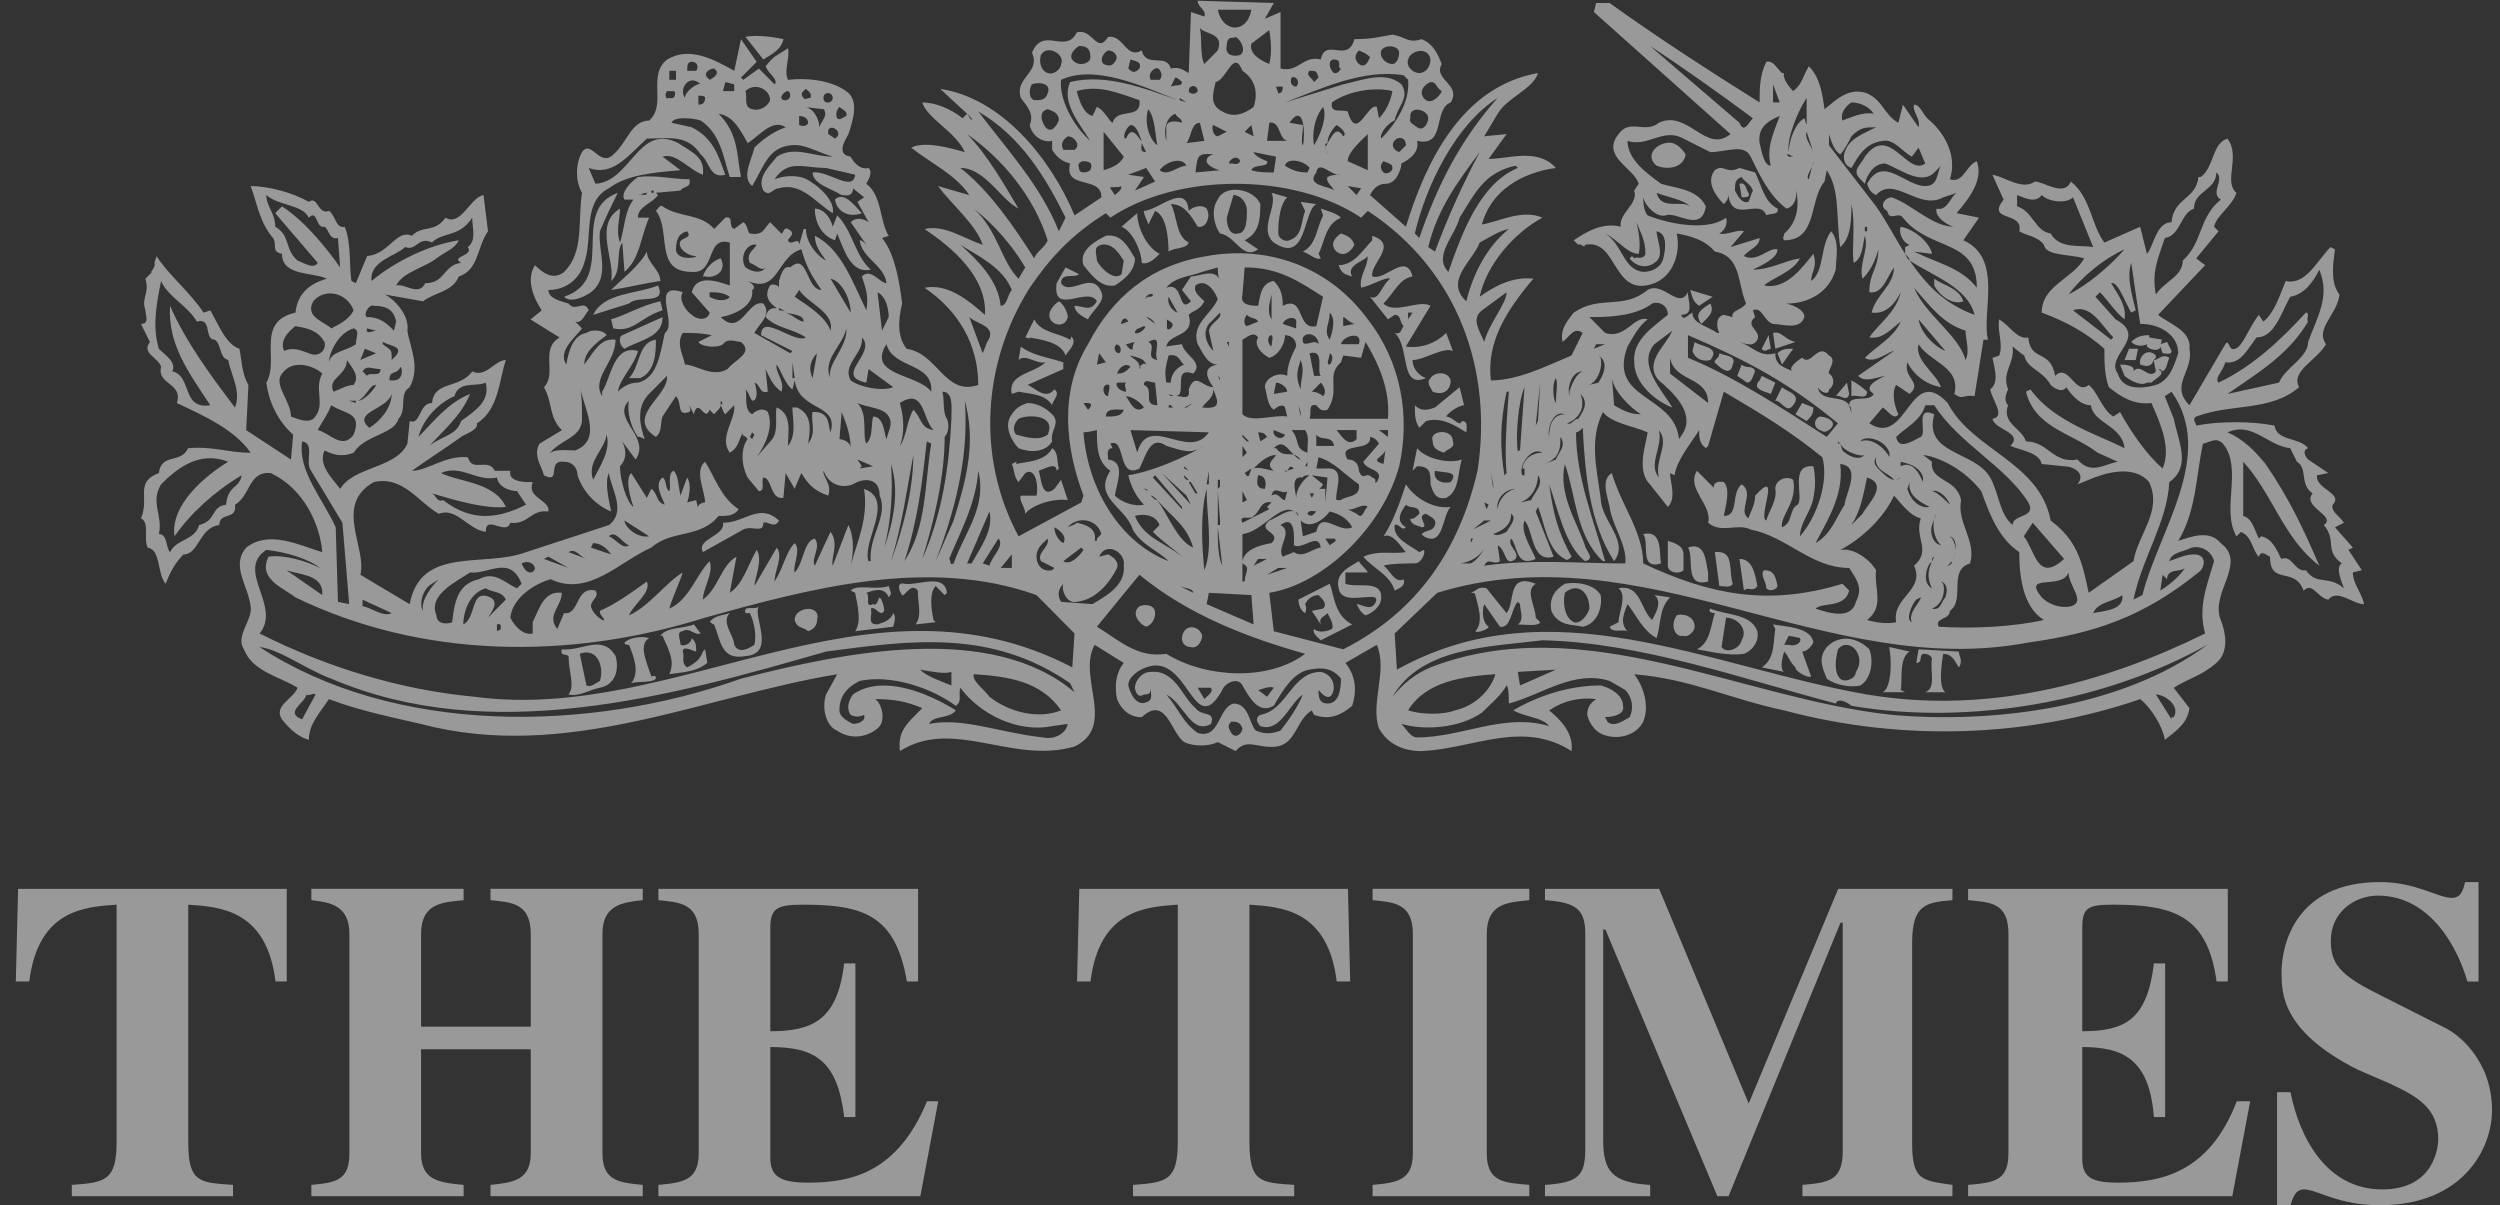 <svg width="112" height="54" viewBox="0 0 112 54" fill="none" xmlns="http://www.w3.org/2000/svg">
<rect x="0" y="0" width="112" height="54" fill="#333333" stroke="none"/>
<g opacity="0.5" clip-path="url(#clip0_3931_46528)">
<path fill-rule="evenodd" clip-rule="evenodd" d="M105.408 25.646L105.811 25.545L105.209 24.634L105.408 24.533L104.607 23.622L105.009 23.419C104.808 23.116 104.407 22.913 104.507 22.609C105.009 22.103 103.705 21.901 103.804 21.293L104.306 21.192L103.404 20.585C103.303 20.484 103.103 20.18 103.404 20.079C103.002 19.573 101.999 19.775 101.899 19.067C100.896 18.864 99.391 18.864 98.389 19.067C98.389 18.965 98.188 18.763 98.389 18.662C99.994 18.054 101.698 18.459 103.002 17.346C102.601 16.637 103.804 16.131 104.206 15.422C103.704 14.714 104.708 14.107 104.808 13.195C104.407 12.689 104.507 11.88 104.607 11.171L104.407 11.07C103.804 11.677 103.303 12.791 102.4 12.589C102.1 13.298 101.898 14.007 101.397 14.411L101.196 14.107C100.796 14.614 100.595 15.221 100.295 15.525C100.195 15.625 99.994 15.727 99.893 15.525C99.893 15.525 99.793 15.22 99.693 15.423L98.087 18.157C97.185 17.246 98.288 16.638 98.087 15.626C98.188 14.816 97.185 14.512 96.683 14.107L98.79 11.88L98.389 11.576L99.391 10.362L99.191 10.159C99.291 9.653 99.993 9.248 100.194 8.64C99.591 8.134 100.394 7.02 99.792 6.211C99.089 6.414 99.19 7.527 98.588 7.931H98.488C98.388 8.944 97.386 8.842 97.284 9.956C96.583 9.956 96.482 11.07 96.181 11.373L95.881 10.158L94.276 10.867C93.673 10.058 93.673 8.842 92.771 8.133C92.471 8.842 91.567 8.133 91.167 8.133C90.565 8.538 89.863 7.931 89.261 7.829L89.762 8.943C88.96 9.955 90.665 9.449 90.465 10.36C90.765 10.562 91.266 10.562 91.567 10.968C91.669 11.474 92.672 11.373 93.373 11.575C92.871 12.486 91.468 12.79 91.468 14.005C92.57 14.41 93.474 14.916 94.276 15.624C94.276 16.131 94.276 16.84 94.477 17.346C94.978 17.751 95.58 18.155 96.383 18.054C96.783 18.965 97.284 20.079 96.885 20.99C96.181 20.382 95.479 19.37 94.978 18.459L94.677 18.662C94.175 18.358 93.975 17.548 93.574 17.244C92.972 17.751 92.672 16.232 92.069 16.84C91.87 15.624 90.966 16.232 90.867 15.119C90.365 15.22 90.065 14.613 89.563 14.309C89.462 14.816 89.762 15.422 89.563 15.929L89.262 16.03C89.362 16.536 89.563 17.144 89.161 17.447C89.262 17.953 89.864 18.662 89.262 18.763C89.362 19.269 90.666 19.37 90.064 19.978C90.566 20.18 91.368 20.282 91.468 20.787L92.471 20.889C92.871 20.889 93.474 21.192 93.072 21.698L93.574 21.496C94.277 21.192 95.581 20.787 96.283 21.598C96.885 22.913 95.781 23.926 95.58 25.141L93.573 26.558C93.272 25.141 93.071 24.23 91.869 23.318C91.367 20.686 88.357 20.18 87.255 18.053C85.549 16.231 85.449 20.078 83.743 18.964L84.346 18.256C84.547 18.358 84.848 18.863 85.048 18.559C84.848 18.155 84.747 17.547 84.948 17.244L85.549 17.648C86.153 17.142 85.249 16.939 85.45 16.231C85.597 16.521 85.81 16.772 86.071 16.965C86.332 17.159 86.635 17.288 86.955 17.345C86.754 16.738 85.751 16.13 85.952 15.422C86.454 16.231 87.857 16.434 87.556 17.648C87.958 17.952 87.958 17.648 88.46 17.75L88.86 15.219H89.061C88.76 14.004 89.762 11.574 87.958 10.764L88.66 9.752L87.657 9.549C88.26 8.841 88.861 8.03 88.56 7.221C88.058 7.423 87.958 8.233 87.356 8.03C87.657 7.119 87.256 6.107 86.454 5.398C86.153 5.195 86.052 4.689 85.751 4.689C85.652 4.992 86.052 5.297 85.952 5.701L85.249 4.689L85.049 5.499C84.447 5.195 84.347 4.487 83.645 4.183C82.843 3.879 82.241 4.487 81.74 4.892C81.638 4.183 81.538 3.475 81.037 2.968C80.736 3.475 80.736 3.779 80.334 4.082C80.134 3.88 79.832 3.475 79.933 3.272C79.732 3.374 79.531 2.666 79.131 2.766C78.83 3.373 78.83 3.981 78.83 4.588C76.724 3.272 74.216 1.652 72.11 0.134H71.507L71.407 0.539L77.526 6.006C76.422 6.917 75.619 4.892 74.315 5.499C73.713 6.006 73.011 5.297 72.51 6.006C71.708 7.018 73.212 7.524 73.413 8.233L73.212 8.537C73.413 9.144 72.509 9.549 72.61 10.157C71.808 9.955 71.105 10.36 70.504 10.764L70.703 10.967C70.804 10.866 71.005 11.169 71.005 10.967C72.509 10.663 72.208 13.397 74.113 12.688C74.917 12.384 75.317 11.372 75.116 10.46C75.719 10.562 76.42 10.764 76.822 11.271C78.025 11.473 77.825 12.688 78.226 13.599C78.025 13.902 77.524 13.902 77.624 14.206L77.222 14.105C76.821 14.206 76.921 14.713 77.022 14.915H76.921C76.52 14.611 75.818 14.51 75.818 14.004C75.617 14.104 75.416 14.408 75.317 14.104C75.918 14.104 75.617 13.497 75.617 13.092C75.217 13.901 74.515 12.586 73.812 12.99C72.709 13.901 71.705 13.193 70.503 14.004C70.101 14.51 69.9 14.813 70.001 15.319C70.302 15.117 70.503 14.611 70.903 14.915L70.401 15.927C69.198 16.433 67.994 17.041 66.789 17.041C66.59 15.32 67.492 13.902 68.696 12.485C67.793 12.384 66.99 12.789 66.288 13.295C66.591 11.878 67.793 10.46 69.097 9.752C68.195 9.347 67.092 9.955 66.39 10.056C66.79 8.537 68.195 7.727 69.7 7.525C68.898 6.614 67.592 7.12 66.69 7.12L67.496 6.006L66.493 6.107L67.097 5.095C67.497 4.386 68.701 3.981 68.902 3.272C65.49 3.88 63.886 7.221 62.984 10.157L61.38 8.739C61.479 8.537 61.68 8.233 62.081 8.233C62.583 8.233 62.784 7.524 62.784 7.322C63.186 7.119 63.586 6.815 63.487 6.31C64.791 6.613 64.188 4.893 64.992 4.589C65.492 3.78 64.188 3.577 64.59 2.868C64.388 2.361 64.187 1.957 63.686 1.754C63.085 1.956 62.985 1.652 62.384 1.551C61.781 1.652 61.481 1.754 60.678 1.754C60.377 2.868 59.374 1.652 59.173 2.665C58.371 2.462 58.17 3.272 57.368 3.07V0.539L56.666 0.843L57.067 0.134L53.657 0.033C53.657 0.337 54.058 0.438 53.958 0.741L53.355 0.539L53.255 3.272C53.055 3.172 52.854 2.969 52.453 3.07C52.253 2.361 51.35 3.07 51.149 2.26C50.447 2.666 50.347 1.552 49.644 1.653C49.143 2.463 48.942 1.248 48.24 1.45C47.738 2.463 46.735 1.147 46.234 2.361C46.635 3.272 45.432 3.475 45.733 4.386C46.034 4.791 46.334 5.095 46.134 5.602C46.234 6.108 46.736 6.411 47.137 6.31V6.715C47.337 7.018 47.538 7.221 47.94 7.322C47.638 8.537 49.344 7.828 49.344 8.841L48.14 9.65C47.037 7.018 44.83 4.386 42.122 3.982L43.325 5.095L43.527 5.298V5.4L43.325 5.095L43.125 5.298C42.623 4.893 41.921 4.59 41.32 4.59C41.52 5.298 42.824 5.906 43.225 6.817C42.523 6.615 41.42 6.311 40.818 6.615C41.72 7.324 42.824 7.829 43.425 8.741L42.021 8.336C42.623 9.146 43.725 10.057 44.027 10.969C43.124 10.665 42.322 10.058 41.419 10.26C42.623 11.07 44.227 12.386 44.127 14.107C43.325 13.398 42.422 12.69 41.419 12.892C42.923 13.905 43.826 15.423 43.826 17.246C42.321 17.752 42.021 15.829 40.617 15.626C40.215 15.12 40.215 14.412 40.416 13.601C40.316 12.791 40.115 11.374 39.514 10.665L39.815 10.564C39.413 9.957 39.514 8.742 38.812 8.236C38.912 8.033 39.113 7.729 38.912 7.527C38.511 7.628 38.21 7.223 38.11 7.02C37.408 6.919 37.91 6.211 38.01 6.008C38.21 5.401 38.512 4.489 37.91 4.084C37.208 3.578 36.105 3.478 35.303 3.578C35.102 3.173 35.402 2.566 35.303 2.161C34.7 2.566 34.7 2.464 34.3 2.971C34.4 3.274 34.901 3.578 34.701 3.781L33.999 3.072L33.297 3.578L33.197 3.477L33.899 2.769L33.197 1.756L32.895 3.173C31.993 2.667 30.889 2.06 29.887 2.667C28.983 3.375 29.887 4.692 29.084 5.401C28.282 5.401 28.081 6.414 27.479 6.92C26.878 7.527 26.476 6.212 26.075 6.818C25.774 7.325 25.774 8.135 26.075 8.641C25.875 9.957 26.175 11.274 25.273 12.185C24.771 12.589 24.27 12.185 23.969 11.881C23.568 12.488 23.869 13.299 24.27 13.906L23.768 14.311L25.072 15.121C24.169 15.628 24.972 16.741 24.37 17.348C24.771 18.056 24.57 18.664 25.172 19.272L24.169 19.878C23.868 20.385 24.269 20.891 24.37 21.296C25.172 21.701 24.47 20.587 25.272 20.688C25.674 20.688 25.874 20.992 25.874 21.296C25.994 21.658 26.191 21.99 26.451 22.269C26.71 22.549 27.027 22.769 27.379 22.916C27.278 22.41 27.078 21.6 27.278 21.194C27.379 21.903 28.08 22.916 27.278 23.523L23.567 24.738C21.662 25.446 18.853 24.434 18.352 27.066L16.145 25.75C16.446 24.535 14.941 22.612 16.747 21.599C18.05 21.295 18.753 22.51 19.655 23.016C20.458 22.712 20.96 23.725 21.762 23.826C21.762 23.016 22.664 24.028 22.865 23.42C23.667 23.522 23.767 22.814 24.57 22.914C24.67 22.408 23.567 22.307 23.868 21.598H23.668C23.266 21.598 22.765 21.497 22.866 21.092H22.164C21.863 20.485 21.161 21.193 20.96 20.485C19.957 20.383 19.155 21.092 18.453 21.092C19.155 20.586 19.957 20.08 20.66 19.573C20.759 19.473 21.462 19.27 21.362 18.966C22.365 18.359 22.365 16.941 22.666 16.131C22.164 16.131 21.763 16.941 21.161 16.638C20.559 17.448 19.456 17.043 19.356 18.055C18.754 18.055 18.854 19.067 18.353 18.864L18.252 19.877C17.75 20.991 15.845 20.889 15.243 21.902C14.842 21.396 14.24 20.788 14.541 20.181C14.943 20.383 15.343 20.485 15.845 20.282C16.347 19.473 17.651 19.473 17.851 18.764C18.252 18.359 17.851 17.65 18.353 17.347C18.854 16.436 18.353 15.525 18.252 14.816C18.353 14.107 17.651 13.398 17.249 13.195L18.954 13.499C19.456 13.094 20.258 13.094 20.559 12.385C21.461 12.081 21.361 11.069 21.863 10.36L21.662 8.74C21.06 8.842 20.659 10.158 19.957 9.753C19.455 10.461 18.954 10.057 18.452 10.562C17.75 10.259 17.449 11.373 16.446 11.473L15.942 12.688L15.742 12.586C15.642 11.878 15.742 10.866 15.441 10.157C15.04 10.258 15.04 9.65 14.739 9.448C14.238 9.65 14.238 8.739 13.837 9.044C13.135 8.639 12.032 8.335 11.229 8.335C11.53 9.145 11.63 9.955 12.232 10.664C12.432 10.968 12.132 11.271 12.633 11.373C12.633 12.385 14.038 12.182 14.639 12.486C13.937 12.689 13.335 13.094 13.235 14.006C11.43 14.411 12.533 16.131 11.931 17.144C12.032 17.953 12.433 18.864 13.135 19.473L13.035 20.587L11.029 19.271L11.13 17.246C10.829 16.74 10.829 16.132 10.728 15.626C10.127 15.424 9.826 14.614 9.424 13.905L9.123 14.007C8.521 13.095 7.518 12.285 7.016 11.475L6.916 11.779C7.016 11.982 6.615 12.285 6.816 12.184L6.515 12.487C6.715 13.196 6.315 13.298 6.515 13.905C6.515 14.107 6.715 14.512 6.315 14.512L6.716 15.322C6.315 15.828 7.118 16.031 7.218 16.436C7.018 17.245 8.221 17.144 7.92 18.056C9.224 18.663 10.528 19.271 11.23 20.283C10.227 20.283 9.525 19.979 8.421 20.081C8.121 20.789 7.218 20.283 7.118 21.194C6.014 21.6 6.716 22.308 6.316 23.219C6.717 23.421 6.416 24.13 6.617 24.535C7.218 24.637 7.018 25.649 7.418 26.155C7.619 25.649 7.82 25.244 8.22 24.839C8.922 24.839 8.922 23.625 9.825 23.523C9.825 22.917 10.627 23.321 10.527 22.612C11.229 22.208 11.129 21.094 12.132 21.195C13.636 21.904 14.339 23.523 14.439 24.739C13.436 24.434 12.032 23.726 11.029 24.536C10.327 25.346 11.13 26.256 11.229 27.168C11.33 27.776 10.527 28.485 10.928 29.092C11.33 30.104 12.533 30.307 13.335 30.812C13.135 31.319 12.232 31.622 12.633 32.23C13.034 32.737 13.435 33.04 13.836 33.142C13.836 32.432 14.338 31.926 14.738 31.319C16.042 31.825 17.547 32.129 18.851 32.432C25.37 34.153 31.388 31.218 37.506 30.206L37.005 31.117C36.804 31.724 37.005 32.534 37.506 32.737C38.108 33.142 38.81 33.041 39.311 32.635C39.713 32.332 39.512 31.521 39.212 31.319C40.013 31.319 40.616 31.421 41.318 31.724C40.616 32.433 40.215 32.737 40.315 33.648C42.722 32.13 45.33 34.255 48.138 33.445C50.045 32.535 48.239 30.307 49.041 28.89L50.345 29.7C49.943 30.206 49.943 30.814 50.044 31.32C50.244 31.826 50.645 32.131 51.147 32.131C52.25 31.118 52.451 32.839 53.053 33.245C53.454 33.447 54.156 33.447 54.557 33.245L55.359 33.649C55.861 33.042 56.362 33.549 57.166 33.447C58.068 33.346 58.068 32.233 58.77 31.827L58.87 32.03C59.472 32.233 59.973 32.131 60.576 31.624C60.776 31.018 60.776 30.309 60.274 29.701L61.679 28.89C62.181 30.004 61.378 31.523 61.779 32.637C62.181 33.346 62.881 33.649 63.684 33.649C65.991 33.549 68.198 32.233 70.405 33.649C70.506 32.84 69.903 32.233 69.402 31.827C70.017 31.402 70.767 31.222 71.508 31.321C71.207 31.524 71.108 31.726 71.108 32.03C71.207 32.435 71.508 32.84 71.909 32.941C72.511 33.144 73.313 32.941 73.615 32.333C73.916 31.624 73.615 30.713 73.213 30.207C75.721 30.41 77.527 31.321 79.934 31.827C85.249 33.244 90.867 33.042 95.882 31.321C96.383 31.726 96.885 32.536 96.984 33.144C97.486 32.738 97.987 32.435 98.087 31.726L97.386 30.815C97.987 30.41 98.588 30.309 99.291 29.701C99.893 29.195 99.693 28.284 99.492 27.777C98.99 26.563 100.694 25.246 99.492 24.335C98.99 23.728 98.188 24.031 97.585 24.234C98.388 22.918 98.388 21.298 98.689 19.88C99.09 19.779 99.291 19.577 99.591 19.88C100.494 20.994 99.491 22.816 100.194 24.031L100.394 23.829C100.896 24.031 100.896 24.639 101.196 24.943C101.297 24.639 101.496 24.842 101.697 24.943C101.697 26.259 102.802 25.348 103.202 26.462C103.604 26.057 103.804 26.766 104.305 26.866C104.707 26.36 105.408 27.069 105.91 27.069C105.811 26.558 105.408 26.153 105.408 25.646ZM99.693 16.231C100.394 16.333 100.694 15.624 101.097 15.117C101.898 15.117 102.199 14.004 102.601 13.295C103.203 13.194 103.604 12.688 103.905 12.08C104.407 13.295 103.804 14.206 103.403 15.32C103.403 16.029 102.4 16.434 102.1 17.142L99.792 17.648C101.096 16.738 102.499 15.928 103.403 14.408C103.302 14.307 103.503 14.004 103.302 14.004C102.199 15.218 100.896 16.433 99.391 17.142C99.191 16.939 99.592 16.636 99.693 16.231ZM90.966 17.447L90.765 17.548C91.168 19.168 92.772 19.37 93.976 20.282L94.878 20.687C94.276 20.788 93.674 21.294 93.072 20.586C91.969 20.788 91.768 19.776 90.765 19.776C90.565 19.169 89.662 18.966 89.963 18.155C89.762 17.953 89.863 17.649 89.963 17.447C89.662 16.637 90.263 16.334 90.164 15.524L90.666 15.929V15.827C90.765 16.536 91.468 16.536 91.87 17.244C91.969 17.346 92.372 17.649 92.571 17.346C92.772 17.649 93.174 18.155 93.674 18.155C93.775 18.965 95.079 19.067 95.179 20.079C93.976 19.471 91.969 18.863 90.966 17.447ZM19.754 21.192C20.656 20.787 21.358 21.598 22.262 21.395C22.361 21.901 22.964 22.002 23.164 22.002L23.566 22.609C22.362 23.217 21.158 23.419 19.855 22.407C19.554 22.508 19.554 22.205 19.353 22.103C20.356 22.407 21.761 22.812 22.663 22.711C22.161 21.597 20.557 21.597 19.754 21.192ZM20.356 17.75C20.557 17.041 21.359 17.345 21.76 17.142C21.96 17.952 21.359 18.358 20.656 18.863C20.456 19.572 19.553 19.572 19.152 20.078C19.753 19.369 20.656 18.661 21.058 17.648C20.055 18.053 19.452 18.863 18.75 19.572C18.951 18.762 19.653 18.053 20.356 17.75ZM10.526 18.256C9.523 16.939 8.319 15.32 7.617 13.7C7.517 15.421 8.419 16.636 9.422 18.155C8.118 18.358 8.62 16.839 7.718 16.636C7.918 16.231 7.417 15.928 7.115 15.624C6.814 14.611 7.016 13.599 7.216 12.586C7.517 13.295 8.419 13.7 8.82 14.408C9.523 14.206 9.121 15.218 9.622 15.218C9.923 15.421 9.823 16.029 10.224 16.129C10.326 16.738 10.827 17.548 10.526 18.256ZM10.126 22.609C9.423 22.711 9.724 23.318 8.922 23.52C8.721 24.229 7.919 24.128 7.618 24.735C7.418 24.533 7.517 23.926 7.116 23.926C7.316 23.116 6.715 22.508 7.217 21.698C7.919 20.99 8.922 20.18 10.226 20.686C9.223 21.293 7.618 22.609 7.818 24.026C8.52 23.014 9.624 22.002 10.827 21.293C10.727 21.901 10.226 21.698 10.126 22.609ZM96.984 10.663C97.687 10.562 97.687 9.549 98.288 9.347C98.288 8.537 99.291 8.537 99.291 7.727C99.693 8.031 98.99 8.639 99.492 8.942C98.489 9.752 98.69 10.866 97.786 11.676C97.786 12.385 96.984 12.587 96.584 13.195C96.383 12.182 96.683 11.574 96.984 10.663ZM91.87 10.46C91.167 10.36 91.066 9.448 90.365 9.246V8.739C90.666 8.84 91.167 9.144 91.468 8.739C91.768 9.043 92.57 9.144 92.871 8.84L93.774 11.068C93.173 10.966 92.27 11.169 91.87 10.46ZM95.179 11.169C94.477 11.979 93.474 12.789 92.672 13.194C93.273 12.384 94.277 11.574 95.179 11.169ZM94.577 15.219L92.871 13.903C93.673 13.6 94.175 14.612 94.677 15.118L94.577 15.219ZM96.584 17.244C95.881 17.447 95.079 17.447 94.878 16.738C94.276 15.927 96.283 15.117 94.778 14.307L93.875 13.295L94.076 13.092C94.478 13.497 94.779 14.004 95.179 14.306C95.28 13.699 94.878 13.192 94.577 12.686C94.878 12.585 95.179 13.496 95.479 14.003L95.68 13.901C95.479 13.092 95.279 12.383 95.479 11.775L95.881 14.509C96.782 14.509 97.585 15.015 97.585 15.825C97.386 16.434 97.185 17.041 96.584 17.244ZM95.079 26.659C95.179 27.367 94.176 27.367 93.775 27.469C93.976 26.963 94.677 26.963 95.079 26.659ZM92.672 25.646C92.672 26.253 93.474 26.962 92.772 27.165C92.27 27.267 91.769 27.065 91.468 26.76C90.566 25.646 92.371 26.457 92.672 25.646ZM85.651 27.874C85.35 27.773 85.651 27.065 85.85 26.862L86.051 26.761C86.051 26.963 85.45 27.469 85.651 27.874ZM84.949 27.874C84.548 27.975 83.946 27.874 83.645 27.773C84.447 27.165 83.946 26.355 84.047 25.546C83.745 25.04 83.044 24.534 82.441 24.635C83.444 24.129 84.448 23.116 84.849 22.205C85.15 22.509 85.55 23.116 86.051 23.218C85.751 24.129 86.553 24.635 85.751 25.344C86.252 26.457 84.748 26.76 84.949 27.874ZM82.541 26.153C79.231 27.165 76.623 26.66 73.615 25.242C73.615 23.825 72.612 22.609 72.21 21.192C71.708 21.496 72.009 22.205 72.111 22.711C72.21 23.52 72.912 24.431 72.813 25.242C70.807 25.242 68.6 25.04 66.493 25.343C66.694 24.938 66.895 25.343 67.196 25.141L67.097 24.432C67.497 24.635 67.397 25.445 67.898 25.04C68.098 24.736 67.496 24.432 67.697 24.129C67.998 24.432 67.898 25.445 68.8 25.04C68.599 24.534 68.097 23.825 68.298 23.319C68.7 23.724 68.599 25.242 69.602 24.939L68.8 22.914L68.901 22.711C69.202 23.42 69.302 24.635 70.104 25.04C70.204 25.141 70.305 25.04 70.405 24.939C69.803 23.825 69.603 23.116 69.402 21.699C69.804 22.813 70.105 24.433 71.008 25.141C71.508 25.04 71.008 24.635 71.008 24.432C70.606 23.318 69.804 22.104 70.105 20.787C70.606 22.205 70.606 24.027 71.811 25.141H71.91C71.408 23.319 70.606 21.395 70.606 19.37C70.706 19.37 70.808 19.269 70.907 19.168C71.009 21.193 71.208 23.42 72.312 25.141C73.014 24.23 71.709 23.319 71.709 22.307C71.508 20.889 71.207 19.674 71.811 18.459C72.211 18.965 73.114 19.067 73.816 19.37C73.716 19.978 73.314 21.091 73.917 21.698L74.719 22.711C75.119 22.306 74.819 21.597 74.819 21.192L75.02 21.293C75.119 20.585 75.822 19.775 76.122 19.268C76.122 19.572 76.122 19.875 76.423 20.078L76.525 19.977L77.226 17.547C78.932 18.559 80.136 19.268 81.639 20.483C81.94 21.495 81.439 23.116 80.638 24.026C80.638 23.419 81.138 22.913 81.239 22.306C81.339 21.839 81.339 21.356 81.239 20.889C80.136 20.787 80.837 22.306 80.536 22.609C80.136 22.812 80.335 23.419 79.833 23.622C79.734 23.116 80.536 22.508 80.335 21.495C80.034 21.293 79.533 21.495 79.533 21.9C79.635 22.406 79.233 22.913 79.133 23.317C78.731 23.216 79.834 20.888 78.631 22.204C78.631 22.608 78.43 22.912 78.33 23.216C77.828 22.913 78.631 22.102 78.028 21.697C77.527 22.102 77.928 23.115 77.226 23.115C77.327 22.608 77.528 21.9 77.226 21.596C76.725 21.495 76.725 21.899 76.825 21.899V21.901L76.023 21.091C75.522 21.901 76.726 22.61 76.525 23.42C77.127 23.927 77.829 23.42 78.431 23.724C80.035 24.027 81.138 25.445 82.844 25.445C83.244 26.052 83.445 26.355 83.145 26.963C82.944 27.773 81.941 27.469 81.339 27.267C81.64 26.963 82.643 27.267 82.844 26.457L82.541 26.153ZM66.493 24.533C66.394 24.836 66.093 25.14 65.892 25.241H65.39C65.591 25.242 66.292 25.039 66.493 24.533ZM65.892 24.331V24.128H65.991L65.892 24.331ZM66.895 23.926C67.397 23.723 67.697 23.52 67.697 23.015C67.997 23.217 67.595 23.622 67.496 23.825C67.295 23.926 67.096 24.026 66.895 23.926ZM68.098 22.508C68.701 22.306 68.901 21.698 68.901 21.293C69.202 21.698 68.7 22.103 68.599 22.407L68.098 22.508ZM72.21 16.839C72.21 17.447 73.012 18.256 73.514 18.559C73.114 18.559 72.813 18.458 72.312 18.155L72.21 16.839ZM74.317 19.268C74.819 19.875 74.116 20.584 74.317 21.395C73.815 20.787 74.517 19.977 74.317 19.268ZM82.541 20.18L82.44 19.875C82.34 19.875 82.34 19.875 82.34 19.774L82.44 19.875C82.641 20.281 83.443 20.483 83.544 20.382C83.243 20.686 82.743 20.382 82.541 20.18ZM83.645 21.395C84.648 21.698 83.645 22.609 83.444 23.015L82.942 23.521C83.344 22.913 83.444 22.306 83.645 21.395ZM82.44 20.787C83.443 20.889 82.641 22.205 82.641 22.609C82.241 23.217 82.04 23.926 81.337 24.331C81.74 23.52 82.641 22.204 82.44 20.787ZM85.15 20.889V20.686C85.652 20.787 86.051 20.99 86.153 21.395V21.598C86.051 21.395 85.751 20.584 85.15 20.889ZM85.45 21.901L85.549 21.598C85.45 22.205 86.051 22.509 86.453 22.711C85.952 22.812 85.549 22.306 85.45 21.901ZM86.454 25.242C86.655 25.141 86.454 25.04 86.655 24.938C86.454 25.343 86.252 25.748 86.553 26.355C86.153 26.153 86.252 25.545 86.454 25.242ZM87.457 24.128L87.355 24.026C87.656 24.128 87.656 24.533 87.556 24.938L87.457 25.14C87.457 25.241 87.355 25.342 87.255 25.342L87.457 25.14C87.554 24.99 87.606 24.814 87.606 24.634C87.606 24.454 87.554 24.279 87.457 24.128ZM86.553 22.002C86.854 21.901 87.256 22.306 87.355 22.609C87.255 22.508 86.754 22.002 86.553 22.002ZM86.754 23.015C86.553 23.318 86.553 24.027 86.955 24.432C86.553 24.331 86.454 23.825 86.553 23.521L86.754 23.015ZM87.054 26.153L86.955 26.052C87.255 26.153 87.255 26.457 87.154 26.761C86.955 26.963 86.955 27.368 86.552 27.267C87.054 27.064 87.154 26.457 87.054 26.153ZM87.355 27.368C88.058 26.862 87.255 25.546 88.258 25.242C88.559 24.229 87.655 23.42 87.856 22.407C87.655 21.395 86.453 21.598 86.552 20.686L86.152 20.382C86.954 20.484 88.057 21.091 88.76 22.002C89.16 23.116 89.561 24.129 90.464 24.736C90.464 25.647 90.565 27.166 91.567 27.774C90.263 28.077 88.357 28.178 86.853 28.077C86.655 27.671 87.355 27.773 87.355 27.368ZM92.471 25.039C91.267 26.153 91.168 24.634 90.666 24.026L91.066 23.419L92.471 25.039ZM86.252 18.155H86.655C87.757 19.875 89.864 20.889 90.867 22.508C91.267 23.217 90.164 23.015 90.164 23.52C89.562 23.014 89.562 22.103 89.161 21.394C88.46 20.18 86.153 20.382 86.655 18.559C85.751 18.155 86.352 19.369 86.051 19.572C85.651 19.774 85.048 20.18 84.949 19.572C85.35 19.167 86.051 18.863 86.252 18.155ZM85.15 21.395L84.949 21.496H84.849C84.748 21.496 84.548 21.395 84.347 21.192C84.146 20.99 83.845 20.787 84.046 20.484C83.945 21.091 84.649 21.192 84.849 21.496C84.95 21.495 85.049 21.495 85.15 21.395ZM84.648 20.281V20.483C84.447 20.078 83.846 19.572 83.344 19.774C83.545 19.471 84.447 19.673 84.648 20.281ZM85.952 14.307L87.154 15.724C86.655 15.522 86.051 14.915 85.952 14.307ZM88.058 16.13C87.757 15.016 86.252 14.105 85.751 12.89C86.454 13.7 87.054 14.51 88.058 14.814C88.058 15.219 88.259 15.725 88.058 16.13ZM82.942 4.588C83.344 4.588 83.744 4.79 83.945 5.095C83.443 4.993 82.842 5.297 82.541 5.399C82.44 5.095 82.641 4.791 82.942 4.588ZM81.939 6.006C82.04 6.31 82.14 6.715 82.441 6.917C82.642 6.715 82.843 6.31 82.943 6.107C83.345 5.702 83.546 5.702 84.047 5.702C83.444 6.006 82.843 6.208 82.642 6.816C82.542 7.12 82.642 7.424 82.943 7.525C83.244 7.019 83.546 6.411 84.348 6.311C84.85 6.209 85.249 6.817 85.652 7.019L85.952 6.614L86.253 7.323C85.451 7.93 84.649 5.501 83.546 7.019C83.345 7.424 82.943 7.626 83.345 8.031L83.546 8.234C83.646 7.828 83.947 7.323 84.448 7.323C85.049 7.525 86.052 8.335 86.655 7.728L86.956 7.424C86.755 7.728 86.855 8.336 86.253 8.336C85.352 8.336 84.348 6.918 83.646 8.235C83.746 8.538 83.847 8.64 84.048 8.741C84.85 7.83 85.953 9.45 87.056 8.842L87.658 8.64C87.357 8.842 87.257 9.45 86.756 9.349C86.656 9.753 87.358 10.158 87.558 10.158C86.555 10.158 85.652 9.146 84.749 8.842C84.448 8.842 84.148 9.248 84.55 9.45C84.65 9.956 85.05 9.45 85.251 9.753C86.455 11.272 88.562 10.665 88.562 12.892C87.859 11.981 86.756 11.778 85.753 11.272L86.555 11.373C86.455 10.867 85.753 10.26 85.151 10.158C85.05 10.462 85.251 10.867 85.552 10.969L85.352 11.07V11.373C85.452 11.474 85.552 11.575 85.552 11.677C86.656 12.386 88.159 12.891 88.462 14.107C87.057 13.6 86.254 12.689 85.552 11.677L85.452 11.575L85.352 11.373C84.95 10.766 84.55 9.956 84.049 9.247L81.941 6.513V6.006H81.939ZM83.545 10.36V10.157H83.645V10.36H83.545ZM81.238 6.815C81.136 6.512 80.836 6.208 80.937 5.904L81.238 6.815ZM81.238 7.221L81.037 8.03C80.836 7.929 81.238 7.524 81.238 7.221ZM80.937 4.386V5.601L80.836 5.297C80.435 5.499 80.134 6.309 80.134 6.815C80.034 6.208 80.535 4.993 80.937 4.386ZM80.135 6.917L80.335 7.018H80.135L80.034 6.917H80.135ZM79.432 3.779L79.733 4.588H79.432V3.779ZM79.733 5.196C79.432 6.006 79.131 6.613 79.331 7.423C79.03 7.423 78.93 6.815 78.83 6.41C78.73 5.702 79.231 5.398 79.733 5.196ZM73.916 2.057C75.32 2.968 77.026 4.184 78.529 5.297C78.329 5.5 78.128 6.006 77.927 5.5L73.916 2.057ZM74.517 11.574C74.417 11.979 74.015 12.181 73.615 12.181C72.712 12.08 72.712 10.967 71.909 10.46C72.511 10.764 72.912 11.372 73.414 11.372C73.514 10.967 73.414 10.36 73.313 9.955C73.514 10.461 73.715 10.764 73.715 11.372C73.615 11.675 73.313 11.473 73.213 11.574L73.114 11.473L73.012 11.574C73.213 11.878 73.715 12.08 74.115 11.777C74.617 11.473 74.216 10.764 74.216 10.36C74.718 10.46 74.617 11.169 74.517 11.574ZM78.73 15.219C78.931 14.814 78.128 14.612 78.63 14.206L78.529 13.903C78.931 13.701 79.031 14.409 79.432 14.511C79.833 14.511 80.636 14.815 80.836 14.206C80.836 13.903 80.435 13.7 80.034 13.6C81.037 13.6 81.939 13.093 82.241 12.081C82.241 11.575 82.441 10.867 82.04 10.36C81.538 10.968 81.74 12.182 81.137 12.587C81.137 12.182 81.439 11.98 81.239 11.373C80.737 11.98 80.034 12.993 79.031 12.79C79.332 12.486 80.335 12.182 80.637 11.575C79.934 11.676 79.332 12.081 78.529 12.081C78.931 11.879 79.633 11.575 79.633 11.17C79.231 11.069 78.73 11.777 78.128 11.473C78.329 11.17 78.831 11.069 78.831 10.664L77.527 11.069L78.129 10.36C77.828 10.259 77.327 10.562 77.026 10.461C77.226 10.36 77.427 10.056 77.327 9.753C76.525 10.36 74.819 10.057 73.816 9.651C73.616 9.449 73.616 8.943 73.616 8.842C73.716 9.247 74.218 9.753 74.618 9.651C75.119 9.449 76.224 10.461 76.423 9.246C76.023 8.436 75.02 8.436 74.418 8.234C73.715 7.727 72.913 7.12 72.913 6.311C73.815 6.614 74.518 5.703 75.419 6.209L76.623 6.816C77.326 6.816 78.128 6.411 78.429 7.019C78.831 7.828 79.231 8.739 80.034 9.347C80.436 9.246 80.535 8.739 80.436 8.436C80.637 9.145 80.535 9.955 79.934 10.461C79.934 10.562 79.833 10.664 79.934 10.765C81.439 10.765 81.037 8.943 81.74 8.133L81.839 7.626C82.441 8.537 82.241 9.651 82.441 11.069C82.943 10.663 82.943 9.752 82.943 9.145C83.144 10.056 82.943 11.069 83.044 11.777C83.445 11.575 83.445 10.968 83.546 10.562C83.746 11.17 83.244 11.879 83.445 12.486C83.847 12.081 84.048 11.575 84.148 11.17C84.148 12.081 83.746 12.182 83.746 13.093C84.349 13.195 84.549 12.385 84.85 11.979C84.85 12.789 84.048 13.194 83.847 14.004C84.55 14.105 84.95 13.497 85.151 13.093C84.95 14.004 84.148 14.51 83.746 15.117C84.349 15.218 84.748 14.713 85.151 14.408C84.85 15.117 84.048 15.522 83.546 16.029C83.947 16.332 84.649 15.724 84.85 15.724L83.244 16.838C83.546 17.142 83.947 16.939 84.448 16.838C84.047 17.04 83.445 17.344 83.946 17.648C83.745 18.052 82.843 17.648 82.843 18.154C82.943 18.255 82.943 18.357 82.943 18.559C82.943 18.357 82.843 18.255 82.843 18.154C82.542 17.648 81.539 18.052 81.439 17.344C81.539 17.547 81.94 17.749 81.94 17.446C82.242 17.243 82.141 16.838 81.94 16.738C81.84 16.636 82.342 16.13 81.94 15.927C81.439 15.319 81.138 16.433 80.737 16.029C80.536 16.129 80.034 16.535 80.335 16.635C79.833 16.433 79.533 16.332 79.533 15.826C78.832 16.029 78.53 15.522 77.929 15.319C78.027 15.32 78.529 15.624 78.73 15.219ZM74.217 8.638C74.719 8.84 75.419 8.941 75.722 9.246C75.32 8.941 74.417 9.448 74.217 8.638ZM75.621 15.016C78.228 16.13 80.135 17.142 82.341 18.964L81.839 19.572C79.934 18.358 77.828 16.939 75.621 16.029V15.016ZM76.524 18.053L74.818 16.738V16.029C75.019 17.142 76.524 16.839 76.524 18.053ZM74.016 13.599C74.217 13.497 74.719 13.599 74.719 14.105C74.116 14.611 73.114 15.219 73.214 16.231C73.214 17.142 74.116 17.952 74.92 18.256C74.518 17.548 73.314 16.333 74.116 15.422L74.92 14.815C74.618 15.523 73.616 16.232 74.317 17.042C74.92 17.549 75.921 18.459 75.419 19.37L75.22 19.673C75.019 17.648 72.009 17.953 72.912 15.523C73.213 15.017 73.414 14.612 73.814 14.308C73.212 14.106 72.813 15.219 71.909 14.915L71.206 14.206C71.909 14.206 73.213 14.206 74.016 13.599ZM71.909 15.421L71.408 15.623L71.507 15.421H71.909ZM71.708 16.029L71.609 15.927C72.111 16.23 71.81 16.838 71.609 17.142L71.207 17.243C71.609 17.041 71.81 16.434 71.708 16.029ZM70.906 16.636C70.606 16.738 70.405 17.244 70.305 17.548V17.75C70.204 17.345 70.405 16.636 70.906 16.636ZM70.807 17.648C71.207 18.053 70.906 18.458 70.705 18.762C70.506 18.762 70.405 19.066 70.204 18.964C70.506 18.863 71.108 18.458 70.807 17.648ZM69.704 16.939C69.804 17.142 69.704 17.648 69.704 18.053C69.603 17.952 69.503 17.244 69.704 16.939ZM70.104 18.559C69.502 18.559 69.401 19.167 69.401 19.572C69.302 19.167 69.603 18.358 70.104 18.559ZM69.903 19.775V19.573C70.204 19.978 69.803 20.282 69.703 20.585L69.201 20.787C69.704 20.584 69.903 20.281 69.903 19.775ZM69.001 17.142L68.901 18.863L68.8 19.066L69.001 17.142ZM69.101 20.281C68.7 20.281 68.299 20.483 68.199 20.989H68.299V21.293H68.199C67.998 20.889 68.599 19.977 69.101 20.281ZM68.298 17.345L68.097 20.18C67.997 20.18 67.997 20.18 67.997 20.281C67.898 19.572 67.998 18.053 68.298 17.345ZM67.496 17.548H67.596C67.496 18.864 67.397 20.18 67.496 21.192L67.397 21.293C67.195 20.078 67.195 18.964 67.496 17.548ZM67.898 21.901C67.397 22.002 67.097 22.508 67.097 22.812C66.994 22.407 67.397 21.901 67.898 21.901ZM66.895 21.698V21.901L66.793 21.192L66.895 21.698ZM66.793 23.318L65.991 23.723L66.493 23.318H66.793ZM66.493 22.508L66.694 22.609L66.595 22.812L66.493 22.508ZM66.394 13.902L67.496 13.093C67.496 13.599 66.694 14.51 66.493 15.319C66.292 14.814 65.892 14.307 66.394 13.902ZM67.596 10.258C66.595 11.069 65.991 12.283 65.691 13.498C64.688 12.587 65.991 11.676 66.292 10.866C66.694 10.663 67.096 10.36 67.596 10.258ZM67.898 7.423L67.998 7.524C66.292 8.233 65.49 10.46 64.889 12.181C64.186 11.473 65.189 10.562 65.391 9.752C66.093 8.638 66.493 7.726 67.898 7.423ZM64.287 11.271L63.986 11.069C64.387 9.347 65.39 8.031 66.292 6.816C65.526 8.255 64.856 9.743 64.287 11.271ZM67.096 4.386C65.39 6.309 64.387 8.334 63.584 10.662L63.383 10.459C63.885 8.335 65.189 5.601 67.096 4.386ZM61.68 4.791C61.278 4.589 60.776 6.411 60.376 4.993C60.075 4.893 59.574 5.095 59.673 4.588C60.376 4.081 61.578 3.879 62.382 4.081C62.28 4.588 62.079 4.992 61.779 5.297L61.68 4.791ZM60.376 7.221C60.376 6.815 60.977 6.31 61.277 6.006V7.626L60.376 7.221ZM60.977 8.435L60.776 8.739L60.375 8.334L60.977 8.435ZM59.773 8.537C59.573 8.335 58.47 8.335 58.971 7.726C59.072 7.119 59.674 7.929 60.075 7.828C59.874 7.828 59.673 7.828 59.472 7.929C59.372 8.132 59.673 8.335 59.773 8.537ZM59.272 4.791C59.472 5.196 59.171 6.006 58.87 6.513C58.771 6.006 58.871 5.297 59.272 4.791ZM59.472 6.411C59.472 6.513 59.372 6.513 59.372 6.613L59.472 6.917C59.472 6.815 59.372 6.715 59.372 6.613V6.513C59.372 6.411 59.472 6.411 59.472 6.411C59.472 6.107 59.673 5.804 59.874 5.602C60.075 5.702 60.376 6.006 60.175 6.108C59.874 5.601 59.673 6.107 59.472 6.411ZM61.98 7.726C61.779 7.524 61.881 7.321 61.98 7.22C62.181 7.321 62.383 7.321 62.383 7.523C62.383 7.725 62.08 7.828 61.98 7.726ZM62.682 6.815C62.382 6.715 62.28 6.41 62.581 6.208C62.882 6.107 62.983 6.31 62.983 6.513L62.682 6.815ZM63.485 5.702C63.384 5.602 63.083 5.5 63.184 5.297C63.083 4.69 63.986 4.893 63.986 5.297C63.986 5.499 63.785 5.905 63.485 5.702ZM64.588 4.082C64.588 4.184 64.186 4.69 63.885 4.488C63.484 4.184 63.785 3.78 64.086 3.677C64.387 3.677 64.287 3.879 64.588 4.082ZM63.083 2.665C63.184 2.259 63.986 2.057 64.086 2.665C64.086 2.968 63.885 3.272 63.584 3.272C63.283 3.272 62.983 2.968 63.083 2.665ZM61.881 2.259C62.08 1.956 62.682 2.057 62.682 2.361C62.682 2.563 62.581 2.867 62.382 2.867C62.08 2.867 61.779 2.563 61.881 2.259ZM60.877 2.259C61.078 2.361 61.178 2.361 61.379 2.563C61.277 2.766 61.178 3.07 60.877 2.867C60.676 2.665 60.676 2.462 60.877 2.259ZM59.773 2.665C60.175 2.665 59.874 3.07 60.075 3.07C59.974 3.272 59.773 3.373 59.673 3.171C59.573 3.07 59.472 2.665 59.773 2.665ZM58.67 3.171C58.971 3.171 58.971 3.171 59.072 3.475L58.871 3.677C58.771 3.475 58.47 3.373 58.67 3.171ZM57.867 3.475C58.068 3.373 58.269 3.677 58.068 3.879C57.867 3.879 57.767 3.677 57.867 3.475ZM62.882 3.373L63.083 3.576C63.184 4.588 62.481 5.601 61.881 6.208C61.779 6.006 62.181 5.5 62.482 5.399C62.582 4.791 63.185 4.386 62.783 3.779C62.08 3.171 61.079 3.576 60.175 3.779L57.568 4.588C59.171 3.981 61.078 3.07 62.882 3.373ZM57.767 5.499C58.47 4.487 58.47 6.208 58.369 6.512C58.269 6.41 58.369 6.005 58.369 5.601L57.767 5.499ZM58.67 7.524L58.57 7.726C58.168 7.726 57.867 7.626 57.567 7.423C57.666 7.018 58.47 7.221 58.67 7.524ZM57.467 3.879C57.467 3.981 57.467 4.183 57.266 4.183L57.166 3.879H57.467ZM57.666 6.31H56.764L56.864 5.5C57.366 5.398 57.266 6.208 57.666 6.31ZM54.759 4.993C54.157 4.69 54.357 4.184 54.458 3.677C54.96 3.577 55.261 2.159 55.662 3.171C56.263 3.576 56.364 4.184 56.164 4.791C55.762 5.095 55.26 5.297 54.759 4.993ZM55.56 7.221C55.46 7.423 55.26 7.322 55.159 7.322H55.059C55.059 7.119 55.46 6.917 55.56 7.221ZM54.658 7.626L53.555 7.726C53.655 7.119 53.555 6.815 54.357 6.917C54.457 6.917 54.056 6.917 54.056 7.221C54.056 7.423 54.557 7.626 54.658 7.626ZM54.557 6.107C54.357 6.107 54.257 5.702 54.357 5.601L54.959 5.904L54.557 6.107ZM54.959 2.057C54.959 1.551 55.26 1.754 55.36 1.652C55.56 1.754 55.862 2.259 55.56 2.462C55.26 2.563 54.859 2.462 54.959 2.057ZM56.062 5.601L56.163 6.107L55.762 5.905L56.062 5.601ZM56.764 7.221C56.464 7.119 56.163 6.917 56.163 6.815L57.167 7.018L57.065 7.726C56.764 7.726 56.363 7.726 56.062 7.626C56.163 7.322 56.864 7.524 56.764 7.221ZM56.864 1.348C56.966 1.956 56.966 2.462 56.864 2.867C56.363 2.665 55.962 2.361 56.062 1.956L56.864 1.348ZM56.062 0.437C55.862 1.551 54.759 1.45 54.557 0.437H56.062ZM54.557 2.259L53.956 2.867C53.755 2.563 53.855 1.652 53.755 1.247C53.956 1.551 54.859 1.45 54.557 2.259ZM53.956 6.31L53.153 6.411C53.353 6.208 53.353 5.5 53.755 5.5L53.956 6.31ZM53.655 4.082C53.555 4.285 53.254 4.184 53.254 4.082C53.254 3.779 53.655 3.779 53.655 4.082ZM52.852 4.487V4.386L53.153 4.588L52.852 4.487ZM53.153 7.423C52.752 7.423 52.351 7.929 51.95 7.626C52.251 7.221 52.953 7.018 53.153 7.423ZM52.652 5.095C52.752 5.297 52.953 5.297 52.953 5.5C52.652 5.399 52.251 5.399 52.251 5.702V6.31C52.15 6.006 52.15 5.297 52.652 5.095ZM52.652 3.475C52.752 3.475 52.852 3.576 52.953 3.677C52.953 3.879 52.753 3.778 52.452 3.879L52.652 3.475ZM51.75 3.07C51.95 2.968 52.151 3.373 51.95 3.576H51.549C51.448 3.373 51.549 3.171 51.75 3.07ZM50.646 2.665C50.947 2.766 51.147 2.766 51.048 3.07C50.847 3.272 50.747 3.272 50.546 3.07L50.646 2.665ZM49.643 2.259C49.944 2.259 50.145 2.563 49.944 2.766C49.844 2.968 49.643 2.968 49.442 2.867C49.242 2.665 49.442 2.361 49.643 2.259ZM48.34 2.057C48.741 2.057 48.841 2.259 48.841 2.462C48.941 2.867 48.34 2.968 48.138 2.766C47.838 2.563 48.039 2.259 48.34 2.057ZM46.634 2.462C46.935 1.956 47.738 2.462 47.537 2.867C47.537 3.07 47.236 3.373 46.935 3.272C46.634 3.171 46.534 2.766 46.634 2.462ZM46.233 3.779C46.433 3.677 47.136 3.677 46.935 4.184C46.835 4.488 46.634 4.488 46.334 4.488C46.032 4.386 46.133 3.879 46.233 3.779ZM46.835 5.702C46.634 5.399 46.534 4.993 46.935 4.893C47.236 4.993 47.437 5.095 47.437 5.399C47.337 5.601 47.136 6.006 46.835 5.702ZM47.537 3.576C49.042 2.867 51.248 3.879 52.753 4.487C51.348 3.981 49.544 3.272 47.939 3.677C47.538 4.588 48.34 5.499 48.841 6.309C48.039 5.601 47.436 4.386 47.537 3.576ZM50.546 7.828L51.348 7.524L51.75 8.132L50.847 8.537L51.249 7.929L50.546 7.828ZM50.446 6.208C50.246 6.208 50.446 5.702 50.646 5.602C50.947 5.602 51.048 6.108 51.147 6.31C51.048 6.31 50.746 5.499 50.446 6.208ZM51.348 6.815C51.048 6.815 51.147 6.613 51.147 6.41L51.348 6.815ZM51.448 4.892C51.749 5.297 51.749 6.006 51.849 6.512C51.448 6.208 51.248 5.398 51.448 4.892ZM48.138 6.715H47.637C47.537 6.513 47.537 6.31 47.838 6.107C48.138 6.107 48.439 6.512 48.138 6.715ZM48.841 7.626C48.741 7.726 48.34 7.828 48.34 7.524C48.239 7.322 48.439 7.221 48.54 7.221C48.941 7.221 48.941 7.423 48.841 7.626ZM49.141 4.791L48.941 5.196C48.54 5.095 48.34 4.488 48.239 4.082C49.242 3.779 50.144 4.184 51.048 4.488C51.147 5.399 50.045 4.791 49.844 5.5C49.743 5.499 49.442 4.892 49.141 4.791ZM49.442 7.626V5.905L50.345 7.019C50.144 7.423 49.743 7.524 49.442 7.626ZM50.245 8.335C50.245 8.537 50.045 8.638 49.944 8.739L49.744 8.436C49.643 8.335 50.144 8.435 50.245 8.335ZM47.737 9.752L47.436 10.36C46.634 8.335 45.129 6.715 43.825 4.993C45.732 6.107 46.835 7.929 47.737 9.752ZM43.023 7.524C44.127 7.524 44.829 8.941 45.631 9.346C45.029 8.334 44.226 6.917 43.323 6.006C44.928 7.119 46.333 8.84 46.934 10.764C46.834 11.069 46.432 11.271 46.333 11.574C45.43 10.157 44.327 8.537 43.023 7.524ZM43.625 9.346C44.547 10.076 45.329 10.968 45.932 11.979L45.631 12.485C44.829 11.675 44.728 10.36 43.625 9.346ZM43.023 10.966C43.825 11.473 44.928 11.979 45.33 12.991C45.13 13.194 45.13 13.7 44.829 13.7C44.728 12.586 43.826 11.675 43.023 10.966ZM43.525 25.242H43.324L44.327 22.913C44.528 23.723 43.926 24.533 43.525 25.242ZM44.728 24.128C45.029 24.431 44.427 24.938 44.327 25.342L44.026 25.241L44.728 24.128ZM43.424 14.206C43.725 14.511 44.728 14.612 44.226 15.32L44.026 15.826L43.424 14.206ZM42.722 25.242C42.522 25.343 42.623 25.141 42.522 25.04C42.923 24.027 43.725 22.61 43.826 21.091C44.227 22.711 43.224 23.825 42.722 25.242ZM42.722 23.318L41.92 25.14C42.722 23.014 43.425 20.584 43.224 17.952C43.725 19.775 43.324 21.395 42.722 23.318ZM42.321 19.572C42.521 19.369 42.521 18.964 42.422 18.762C42.221 18.458 42.321 17.952 42.221 17.548C42.722 17.548 42.623 18.256 42.623 18.762C42.522 20.889 42.221 23.015 41.319 25.039C41.82 23.419 42.321 21.395 42.321 19.572ZM38.711 21.901C38.911 23.217 38.41 24.229 38.109 25.343C38.209 24.938 38.309 24.129 38.008 23.521L37.306 25.343C37.206 25.04 37.607 24.331 37.206 23.825L36.504 25.343C36.304 25.04 36.805 24.534 36.504 24.129C36.002 24.23 36.002 25.242 35.602 25.647C35.501 25.343 35.903 24.635 35.602 24.331C35.2 24.736 35.1 25.445 34.699 26.052C34.699 25.546 35.101 24.938 34.8 24.534L33.797 26.254C33.797 25.951 34.198 25.04 33.897 24.634C33.495 25.342 33.295 26.153 32.694 26.558L32.994 24.938C32.292 25.342 32.192 26.355 31.489 26.861C31.489 26.355 31.991 25.646 31.79 25.14C31.188 25.748 30.888 26.861 29.985 27.267C30.085 26.862 30.386 26.254 30.586 25.646C29.884 26.051 29.081 27.165 28.179 27.57C28.38 27.064 29.182 26.558 28.981 26.051C28.279 26.558 27.577 27.064 26.874 27.367C26.874 27.57 26.975 27.57 27.075 27.772C27.075 27.873 26.574 27.57 26.473 27.164C26.473 26.861 26.874 26.76 26.673 26.456C25.771 26.253 25.971 27.57 25.269 27.469L24.968 28.177C24.466 27.57 25.169 27.164 25.169 26.557C24.367 26.455 24.166 27.265 23.865 27.873V28.379C23.463 28.48 23.063 28.075 22.862 27.671C22.962 26.76 23.965 26.151 24.667 25.949C26.372 26.76 27.776 25.14 29.18 24.532C30.083 23.722 31.387 24.127 32.189 23.115C32.591 23.115 32.891 23.115 33.092 22.811C32.29 22.305 31.988 21.293 31.587 20.685C31.086 21.091 31.587 22.002 31.587 22.507C31.487 22.507 31.186 22.608 31.286 22.811L31.186 22.406L30.784 22.507C30.885 22.204 30.985 21.697 30.784 21.393L30.483 22.204C30.383 21.697 30.383 21.292 30.183 21.09C29.882 21.19 30.083 21.899 29.982 22.001C29.782 21.899 29.883 21.495 29.681 21.393C29.28 21.697 29.681 22.304 29.781 22.608C29.38 22.506 29.48 22.102 29.18 21.899L28.979 22.304L28.276 21.19C27.976 21.495 28.276 22.406 28.377 22.709C28.075 22.506 27.774 21.495 27.774 20.887C28.075 20.584 28.075 20.179 27.875 19.773L28.477 20.584C29.179 19.571 27.373 18.762 28.176 17.951C28.075 18.457 28.276 19.166 28.577 19.571C28.678 19.571 28.678 19.571 28.879 19.672C28.678 19.065 28.477 18.255 29.079 17.647L29.882 16.837C29.982 17.748 27.976 18.659 29.38 19.571C29.681 19.368 29.58 18.862 29.681 18.66L30.282 17.749C30.583 18.052 30.282 18.66 30.884 18.457C30.984 18.357 30.884 18.255 30.884 18.154L31.084 18.559C31.285 17.749 31.585 18.964 31.786 18.357L31.987 18.559C32.188 18.357 32.288 18.255 32.288 18.154V17.951C32.388 18.052 32.388 18.052 32.288 18.154C32.388 18.357 32.388 18.457 32.489 18.559L32.89 18.154C32.99 18.762 32.188 19.571 32.69 20.28C33.091 20.077 33.091 19.673 33.291 19.368C33.191 19.571 33.391 19.47 33.492 19.672C33.191 20.077 33.191 20.786 33.492 21.393L33.993 22.001C34.294 22.001 34.093 21.596 34.194 21.393C34.595 21.393 34.494 22.406 35.096 22.304L35.197 21.19C35.297 21.393 35.497 21.697 35.598 21.899L35.899 21.19C36.2 21.697 36.501 22.001 37.103 22.204C37.303 21.697 36.802 21.292 36.902 21.09C37.103 21.697 37.704 21.899 38.205 21.697C38.707 21.393 39.409 21.393 39.409 22.204C39.81 23.115 38.908 24.026 39.007 25.14H38.908C38.61 24.229 40.115 22.407 38.711 21.901ZM29.081 24.026C28.579 24.128 27.978 23.622 27.978 23.318L29.081 24.026ZM33.595 11.777C33.896 11.878 34.096 12.182 34.297 11.979C34.097 12.283 33.696 12.182 33.395 11.979C33.094 11.473 33.495 10.866 33.897 10.967C33.796 11.169 33.395 11.372 33.595 11.777ZM33.696 12.991C33.896 12.89 33.696 12.688 33.495 12.586C34.9 13.194 34.799 11.473 35.902 11.169C36.103 11.878 36.303 12.283 36.805 12.991C36.103 12.991 36.203 11.271 35.401 11.979C35.1 11.877 34.999 12.282 34.899 12.586V12.889C34.899 12.788 34.598 12.687 34.498 12.788C34.197 13.295 34.498 13.598 34.798 13.801C34.999 13.801 35.099 13.901 35.2 14.004C35.601 14.104 36.002 14.104 36.002 14.408C35.801 14.408 35.5 14.105 35.2 14.004C35.099 13.902 34.999 13.902 34.899 13.902C34.899 13.802 34.899 13.802 34.799 13.802C34.599 13.802 34.398 13.802 34.297 14.206C34.799 14.713 35.501 14.713 36.103 15.118C35.601 15.422 34.097 14.004 34.097 15.017L35.501 15.725L35.402 15.826L33.797 14.915C33.997 14.511 34.599 14.106 34.198 13.6C33.496 13.397 33.195 15.118 32.293 14.206C32.893 14.105 33.796 13.7 33.696 12.991ZM38.811 17.142L38.911 16.535L40.015 17.345C39.513 17.548 38.51 17.345 38.11 17.041C37.708 16.333 38.711 15.826 38.611 15.117C39.312 15.826 37.306 16.839 38.811 17.142ZM38.41 20.584L39.112 20.888L38.51 20.989L38.61 20.888L38.41 20.584ZM37.607 19.673L37.708 18.459C37.908 18.965 38.109 19.472 38.109 20.079C38.109 19.775 37.708 19.673 37.607 19.673ZM36.203 19.875C36.303 19.268 36.404 18.559 35.702 18.255H35.501C35.501 18.762 35.702 19.471 35.3 19.976C35.3 19.368 35.501 18.559 34.798 18.255C34.698 18.559 34.898 19.268 34.598 19.673L33.896 20.483C34.197 20.078 34.698 19.167 34.398 18.458C34.197 18.256 33.896 18.358 33.696 18.559C33.294 18.358 33.495 17.648 33.395 17.446C33.596 17.648 33.495 17.648 33.696 17.952C33.996 17.952 33.896 17.345 33.796 17.142C34.097 17.244 33.996 17.648 34.398 17.548L34.297 16.535C34.498 16.94 34.598 17.244 34.999 17.548C35.2 17.142 34.699 16.636 34.799 16.333C34.999 16.636 35.2 17.244 35.501 17.447L35.602 17.041C35.802 18.458 37.608 18.053 37.206 19.369C37.107 19.167 37.206 18.458 36.504 18.458H36.404C36.303 18.863 36.604 19.369 36.203 19.875ZM33.796 19.471L33.696 19.673L33.596 19.573L33.696 19.37L33.796 19.471ZM35.501 16.939V16.231L35.601 16.939H35.501ZM36.604 15.826L36.403 16.94C36.203 16.535 36.303 16.13 36.604 15.826ZM37.206 16.939C36.805 16.13 37.808 15.421 37.909 14.713C38.008 15.522 37.005 16.333 37.206 16.939ZM37.206 12.485C37.708 12.586 38.109 13.396 38.109 14.004L37.206 12.485ZM37.206 14.814C37.006 14.206 36.203 13.7 35.602 13.295L35.802 12.991C36.203 13.599 37.407 14.004 37.206 14.814ZM31.79 13.295V13.093C32.091 13.093 32.392 13.093 32.693 13.295C32.592 13.497 32.09 13.497 31.79 13.295ZM31.89 15.016L31.288 15.319C31.388 15.522 32.09 15.623 32.392 15.421C32.592 15.117 32.993 15.319 33.195 15.319C33.796 15.826 32.893 16.129 32.592 16.535C31.89 16.939 31.188 16.332 30.687 16.332C30.586 15.826 30.285 15.421 30.586 14.915C30.988 14.915 31.388 14.915 31.89 15.016ZM39.112 18.661C39.011 19.167 39.112 19.572 38.811 19.875C38.611 19.471 38.911 18.559 38.41 18.053C38.811 18.256 39.614 18.256 39.814 18.661C40.015 18.964 39.814 19.268 39.714 19.673C39.614 19.471 39.614 18.661 39.112 18.661ZM39.914 20.787C40.315 22.002 40.014 23.42 39.613 24.534C39.914 23.419 40.014 22.002 39.914 20.787ZM40.917 20.382C40.917 22.002 40.416 23.824 39.914 25.14C40.416 23.52 40.616 22.002 40.917 20.382ZM41.519 19.775L41.719 19.876C41.419 21.698 41.519 23.622 40.516 25.141C41.118 23.318 41.318 21.597 41.519 19.775ZM40.917 18.358C40.617 18.864 40.617 19.572 40.315 19.978C40.516 19.471 40.516 18.763 40.315 18.054C41.419 17.346 41.318 18.763 41.82 19.269C41.218 19.167 41.318 18.762 40.917 18.358ZM41.719 17.548C41.118 16.738 38.81 16.839 39.713 15.422C40.014 16.535 41.82 16.231 41.719 17.548ZM39.513 14.814L39.313 13.093C39.714 13.295 39.814 13.902 39.814 14.206L39.513 14.814ZM37.607 4.791C37.708 4.893 38.008 4.993 37.908 5.196C37.708 5.297 37.607 5.399 37.506 5.297C37.407 5.095 37.507 4.892 37.607 4.791ZM37.407 6.208L37.106 6.006C37.005 5.398 37.909 5.905 37.407 6.208ZM37.306 4.386C37.306 4.588 37.005 4.689 36.905 4.487C36.805 4.082 37.306 4.082 37.306 4.386ZM36.705 5.702C36.605 5.702 36.605 5.804 36.504 5.905C36.604 5.804 36.604 5.702 36.705 5.702C36.705 5.297 36.404 4.791 36.002 4.791L36.905 4.893C37.106 5.196 36.805 5.398 36.705 5.702ZM36.103 3.981C36.203 4.081 36.404 4.183 36.303 4.386C36.203 4.386 36.002 4.487 36.002 4.386C35.802 4.184 36.002 4.082 36.103 3.981ZM35.802 5.196C36.002 5.196 36.203 5.297 36.203 5.5C36.203 5.602 36.002 5.702 35.802 5.602V5.196ZM35.401 4.284C35.401 4.487 35.1 4.588 34.999 4.386C34.999 4.184 35.401 3.879 35.401 4.284ZM34.498 4.487C34.398 4.79 33.996 4.993 33.696 4.892C33.294 4.79 33.495 4.386 33.395 4.081C33.796 3.677 34.498 3.981 34.498 4.487ZM32.492 3.677L32.893 3.779V4.082H32.392L32.492 3.677ZM31.99 3.07C32.291 3.272 31.99 3.475 31.79 3.576L31.689 3.475C31.489 3.272 31.79 3.07 31.99 3.07ZM31.589 4.386C31.589 4.588 31.489 4.689 31.288 4.689V4.284C31.388 4.284 31.589 4.284 31.589 4.386ZM30.988 2.766C31.288 2.766 31.288 3.07 31.188 3.171H30.787C30.787 2.968 30.787 2.766 30.988 2.766ZM31.388 3.779C31.288 3.677 30.686 4.082 30.686 4.386C30.386 3.981 30.887 3.272 31.388 3.779ZM29.985 3.576V3.171H30.285V3.576H29.985ZM29.884 4.082H30.185C30.285 4.082 30.285 4.488 29.985 4.386C29.784 4.487 29.784 4.184 29.884 4.082ZM25.772 20.18C25.37 20.18 24.769 20.078 24.568 20.382C25.069 19.673 25.972 19.673 26.073 18.863C26.073 18.155 26.073 17.749 25.973 17.243C26.073 18.155 27.076 19.673 25.772 20.18ZM26.574 21.495C26.274 20.685 27.076 20.18 27.176 19.471C27.376 20.18 26.875 20.889 26.574 21.495ZM26.976 17.548V17.75C26.474 16.939 27.577 16.231 27.577 15.219C26.875 15.118 26.574 15.826 26.173 16.333C26.173 15.725 26.775 15.32 27.176 15.017C27.076 14.815 26.574 14.713 26.274 14.915C25.672 15.017 25.472 15.725 25.371 16.333C24.97 15.725 25.773 15.118 26.073 14.713L25.773 14.408C26.073 14.51 26.174 14.105 26.374 13.902C26.174 13.396 25.773 14.004 25.472 13.599C25.171 13.497 24.569 13.396 24.569 12.991C25.372 12.991 25.974 12.485 26.174 11.777C26.575 10.663 26.073 9.043 27.277 8.436C28.078 7.828 29.283 7.727 30.486 7.626L29.685 7.019C30.286 6.816 30.888 7.626 31.489 7.828C31.589 7.019 30.988 6.816 30.386 6.411C28.58 5.5 28.279 8.132 26.675 8.233L26.374 7.524C27.477 7.929 28.179 6.917 28.982 6.208C29.985 6.208 30.787 6.006 31.389 6.917C31.79 7.221 31.79 8.03 32.492 7.828C32.192 7.018 31.991 6.208 30.988 5.701L30.085 5.499C30.185 5.195 31.088 5.297 31.389 5.398C32.292 6.005 32.392 7.018 32.694 7.929H33.195C32.994 6.917 33.095 6.006 32.192 5.095C32.895 5.196 33.195 5.905 33.496 6.411C33.998 6.107 34.6 5.297 35.201 5.702C34.6 5.905 34.098 6.31 33.797 6.613C33.696 7.119 33.195 7.929 33.696 8.335C34.198 7.524 34.399 6.613 35.402 6.513C36.003 6.411 36.606 6.816 37.307 7.019C36.404 7.019 35.602 6.513 34.8 7.019C34.499 7.424 33.898 7.93 34.198 8.537C34.499 8.841 34.6 8.436 34.901 8.436C35.903 8.133 36.606 9.145 37.308 9.55C37.408 9.044 36.807 8.436 36.305 8.133C35.903 7.828 35.201 7.828 34.7 8.031C35.303 7.12 36.004 7.525 37.008 7.525L38.312 7.828C38.211 8.639 37.108 7.626 36.405 7.727C36.405 8.234 37.208 8.436 37.71 8.739C37.91 8.739 38.111 8.841 38.211 8.537V8.435L38.713 8.84L38.412 9.043L38.914 9.954C38.613 9.751 38.312 9.751 38.112 9.954L38.814 10.966C38.714 10.865 38.614 10.764 38.513 10.764C38.613 11.573 39.617 11.877 39.717 12.687C39.416 12.687 39.014 11.979 38.613 12.384C38.813 12.99 38.914 13.295 38.813 13.902C38.212 12.688 37.711 11.168 36.507 10.562C36.507 11.069 36.807 11.372 37.008 11.675C36.607 11.473 36.106 10.866 36.106 10.258H36.005L35.805 10.967C35.805 10.562 35.404 11.069 35.304 10.764C35.304 10.663 35.706 10.46 35.304 10.258C35.103 10.157 35.103 10.46 35.003 10.46L34.502 9.954C34.201 10.257 34.201 10.561 33.599 10.46C33.498 10.46 33.498 10.055 33.298 9.954L32.897 10.257C32.596 10.156 32.897 9.65 32.496 9.751L31.994 10.257C31.392 9.548 30.389 9.751 29.687 9.245C29.586 9.143 29.486 9.345 29.386 9.447C30.088 10.358 29.286 12.181 30.991 12.181C32.094 12.281 31.592 10.561 32.696 10.865V12.788C32.093 12.586 31.191 12.281 30.991 13.092L31.793 14.004C31.693 14.408 31.191 14.307 30.991 14.104C30.69 13.901 30.389 13.395 30.589 13.092C29.085 12.586 30.389 14.509 29.788 14.914C29.587 15.723 29.487 16.939 28.584 17.141C28.182 17.141 27.881 17.343 27.681 17.546C27.782 16.939 28.384 16.433 28.584 15.723C27.477 15.421 27.376 16.939 26.976 17.548ZM30.486 11.068C30.585 11.27 30.887 11.473 31.188 11.473C31.188 11.574 30.285 11.675 30.285 11.169C30.285 10.764 30.385 10.46 30.787 10.36C31.088 10.764 30.285 10.562 30.486 11.068ZM28.179 24.431C27.878 24.634 27.577 24.128 27.277 24.026C27.577 23.723 27.878 24.331 28.179 24.431ZM26.574 24.331C26.875 24.331 27.176 24.533 27.376 24.837L26.474 24.534L26.574 24.331ZM26.274 25.039L25.472 24.735C25.772 24.533 25.973 24.938 26.274 25.039ZM24.569 24.938L25.471 25.445L24.367 25.04L24.569 24.938ZM23.967 25.444C23.967 25.545 23.866 25.646 23.766 25.646C23.566 25.646 23.465 25.444 23.364 25.241C23.565 25.14 23.866 25.14 23.967 25.444ZM21.058 25.646C21.86 25.748 22.863 24.836 23.365 26.153L23.165 26.355C22.664 26.153 22.162 25.546 21.461 25.951C20.458 26.153 20.357 27.065 20.257 27.874C20.056 27.975 19.555 27.975 19.555 27.571C19.152 26.659 20.456 26.051 21.058 25.646ZM22.462 28.178L22.262 28.279V27.975C22.563 27.874 22.361 28.279 22.462 28.178ZM21.86 27.671C22.061 27.367 22.361 26.962 21.96 26.76C21.058 26.355 21.359 27.671 20.756 27.975C20.756 27.368 21.058 26.558 21.759 26.355C22.06 26.558 22.461 26.456 22.662 26.861L21.86 27.671ZM19.353 26.153L19.653 25.951C19.353 26.254 18.852 26.862 18.951 27.368C18.751 27.064 18.951 26.355 19.353 26.153ZM16.243 26.862C16.645 27.065 17.146 27.267 17.548 27.469C17.146 27.672 16.545 27.165 16.243 27.165V26.862ZM15.842 19.471C15.34 20.18 14.738 19.37 14.237 19.268C14.438 18.863 14.639 18.661 14.839 18.155C15.441 18.559 16.243 18.458 15.842 19.471ZM15.942 18.053L15.642 17.952H15.942V18.053ZM15.842 17.244C15.541 17.244 15.24 17.447 14.94 17.548C14.639 16.94 15.541 16.839 15.541 16.13C15.741 16.434 16.143 16.839 15.842 17.244ZM16.544 19.167C15.741 18.458 17.346 18.358 17.547 17.648C17.548 18.256 17.046 18.863 16.544 19.167ZM16.444 16.839L16.244 16.636C16.444 16.333 16.645 16.535 17.047 16.535C17.046 16.939 16.544 16.636 16.444 16.839ZM17.949 16.434C18.049 16.535 18.049 17.041 17.648 17.041H17.448C17.447 16.535 17.748 16.839 17.949 16.434ZM17.748 15.927L17.548 16.129C17.548 15.623 17.548 15.724 17.146 15.421V15.319C17.548 15.522 18.049 15.522 17.748 15.927ZM18.149 11.068C18.651 11.27 18.751 10.561 19.353 10.865C19.854 10.359 20.557 10.662 21.157 9.751C21.157 10.257 21.359 10.764 20.957 11.068C21.258 11.473 20.154 11.473 20.656 11.776C19.854 11.877 19.954 12.687 19.052 12.687C18.751 13.295 18.149 12.687 17.748 12.788C18.049 12.181 19.052 11.979 19.554 11.573C19.955 11.27 20.356 11.168 20.557 10.764C19.252 10.966 17.748 11.675 16.645 12.586C16.544 11.675 17.748 11.473 18.149 11.068ZM16.745 13.7C17.347 13.7 17.648 13.902 17.748 14.408L17.648 14.814C17.348 14.51 17.047 14.206 16.444 14.206C16.243 14.105 16.544 13.599 16.745 13.7ZM16.845 14.814C16.745 14.814 16.344 15.016 16.444 14.713L16.845 14.814ZM16.344 15.624L16.845 15.826C16.645 15.928 16.344 16.029 16.143 16.13L16.344 15.624ZM16.845 17.244C16.845 17.345 16.344 17.952 16.043 17.952C16.444 17.75 16.544 17.244 16.845 17.244ZM15.942 15.421C15.541 15.724 14.84 15.724 14.739 16.23C14.739 15.826 15.14 14.915 15.843 14.712C16.143 14.814 15.942 15.117 15.942 15.421ZM14.237 11.777C14.037 12.08 13.636 11.777 13.334 11.675C12.732 11.169 13.033 10.562 12.331 10.157C12.331 9.549 11.93 9.246 11.93 8.739C12.531 9.246 13.534 9.145 13.835 9.752C14.236 9.347 14.136 10.258 14.537 10.157C14.738 10.258 14.738 10.764 15.139 10.663L15.239 11.979C14.738 11.271 13.735 9.955 12.632 9.246L12.331 9.549L14.237 11.777ZM14.037 13.497C14.538 12.89 15.541 13.093 15.842 13.902C15.642 14.307 15.24 14.51 14.839 14.713C14.538 14.408 13.636 14.206 14.037 13.497ZM13.234 14.611C13.836 14.713 14.237 14.814 14.538 15.319C14.639 15.724 14.237 16.029 13.836 15.826C13.535 15.724 13.134 15.522 12.733 15.724C12.532 15.32 12.833 14.915 13.234 14.611ZM13.034 18.661C13.034 17.952 12.232 17.244 12.633 16.738C13.135 16.029 14.138 16.433 14.438 16.738C14.037 17.446 14.639 18.155 14.037 18.762C13.736 18.964 13.335 18.762 13.034 18.661ZM13.535 19.775C14.137 19.876 13.636 20.686 13.937 21.091L15.341 23.42L15.642 27.065L15.14 26.963L15.04 23.622C14.438 22.306 13.335 21.091 13.535 19.775ZM13.535 32.227C12.733 31.923 13.636 31.518 13.735 31.113C13.835 31.215 14.036 31.012 14.137 31.113L13.535 32.227ZM46.734 33.038C44.829 32.835 43.124 32.127 41.619 32.43C41.819 32.025 42.521 32.228 42.822 31.823C41.518 31.013 39.512 30.203 38.208 31.114C38.008 31.418 37.907 31.721 38.108 32.025C38.2 32.075 38.304 32.101 38.409 32.101C38.514 32.101 38.617 32.075 38.71 32.025C38.809 32.329 38.409 32.43 38.208 32.43C38.008 32.329 37.606 32.127 37.606 31.823C37.606 31.216 37.907 30.81 38.509 30.507C39.913 30.203 41.718 30.81 42.821 31.62C43.122 31.419 42.921 31.114 43.022 30.811C43.924 32.026 45.629 32.836 47.134 32.532L47.836 32.431C47.737 32.936 47.136 33.138 46.734 33.038ZM41.218 30C41.821 30.101 42.322 30.203 42.623 30.101V30.708C42.121 30.506 41.519 30.304 41.218 30ZM43.625 30.202C45.13 30.304 46.634 30.506 47.536 31.823C46.533 32.228 45.229 31.924 44.327 31.216C44.127 30.911 43.525 30.506 43.625 30.202ZM33.195 30.405C26.374 32.835 17.648 32.936 11.63 28.987C12.532 29.089 13.736 30 14.84 30.405C21.961 33.442 29.985 31.215 37.006 29.19C40.818 28.684 44.428 28.178 47.939 30.607L48.139 31.012C44.427 27.874 37.909 29.19 33.195 30.405ZM48.039 29.898C38.911 25.14 30.386 32.429 21.259 31.215C17.949 30.911 14.639 29.898 11.63 28.38C12.633 27.165 10.527 25.546 11.931 24.634C12.833 24.735 13.836 25.039 14.338 25.444C13.736 25.14 12.733 24.836 12.031 24.938C11.529 25.95 12.733 26.355 13.234 26.76C18.851 29.493 25.471 29.594 31.589 27.671C36.303 26.354 41.62 24.937 46.433 26.658L48.138 28.379L48.039 29.898ZM14.438 26.457V26.66L12.834 25.546C13.435 25.748 14.338 25.748 14.438 26.457ZM44.829 25.444L45.33 24.836V25.444H44.829ZM46.634 25.14L47.236 25.444L47.136 25.545C46.634 25.646 46.434 25.241 46.434 24.938C46.434 24.533 46.735 24.331 46.936 24.128C47.036 24.533 46.433 24.735 46.634 25.14ZM49.141 19.268C49.141 19.977 49.141 20.686 49.743 21.091C48.941 22.305 50.445 22.711 50.746 23.723C51.147 24.431 51.849 24.634 52.351 25.14C50.244 24.331 48.74 22.002 48.539 19.369C48.741 19.369 49.141 19.268 49.141 19.268ZM48.54 18.053C48.841 18.053 48.941 18.053 48.841 18.256L48.741 18.358L48.54 18.053ZM51.248 14.611C51.448 14.611 51.048 15.016 50.846 14.915C50.846 14.713 51.048 14.713 51.248 14.611ZM51.348 16.333C51.248 16.231 51.147 16.333 51.048 16.434C51.147 16.434 51.048 16.535 51.048 16.535V16.434C51.048 16.13 50.646 16.029 50.646 15.928C50.947 16.029 51.248 16.029 51.348 16.333ZM51.85 16.13C51.248 16.029 51.85 15.523 51.449 15.32C52.15 14.915 51.649 15.826 51.85 16.13ZM56.062 26.659L56.163 27.975L54.056 27.064L54.157 26.558L56.062 26.659ZM54.959 15.32H55.059V15.523L54.959 15.32ZM59.573 15.219C59.272 14.814 59.573 14.511 59.573 14.004C59.874 14.307 59.673 14.915 59.573 15.219ZM59.573 16.333C59.372 16.333 59.573 16.029 59.573 15.826C59.773 15.927 59.673 16.231 59.573 16.333ZM59.472 18.358C60.075 17.447 59.372 16.839 60.075 16.231L60.175 15.928L60.977 16.029L61.178 15.32C61.779 16.333 62.28 17.447 62.181 18.762H58.669C58.77 18.559 58.569 18.053 58.97 18.155C59.071 18.256 59.171 18.458 59.472 18.358ZM60.877 15.421H60.075C60.175 15.016 61.078 14.814 60.877 15.421ZM60.175 14.611V14.206C60.275 14.206 60.376 14.408 60.677 14.51L60.175 14.611ZM61.478 21.395C61.178 21.091 61.078 21.598 60.877 21.091C60.877 20.889 60.776 20.585 60.375 20.585C59.873 19.775 61.478 20.282 61.378 19.573C61.478 19.573 61.679 19.673 61.779 19.876L61.077 20.686C61.177 21.091 62.079 20.99 61.679 21.598C61.478 21.698 61.779 21.495 61.478 21.395ZM58.971 23.825L58.369 24.026L58.269 23.318C58.67 23.723 59.272 23.318 59.573 22.913C59.974 23.015 60.375 23.217 60.576 23.622C59.974 23.926 59.171 22.812 58.971 23.825ZM59.573 24.431L59.372 24.128H59.773C59.974 24.229 59.673 24.331 59.573 24.431ZM55.661 25.14V23.926C56.563 23.825 57.365 22.508 57.968 22.913C58.068 22.913 58.168 23.015 58.168 23.116C58.068 23.015 58.068 22.913 57.968 22.913C57.666 22.812 57.167 23.217 56.864 23.318C56.263 23.825 57.468 23.825 56.966 24.331C56.363 24.431 55.762 24.634 55.661 25.14ZM55.762 26.051H55.661V25.241C56.062 25.444 55.762 25.646 55.762 26.051ZM56.163 20.989C56.363 20.786 56.764 20.382 57.167 20.382C57.065 20.584 56.665 20.786 57.065 21.091C56.966 21.091 56.363 20.889 56.163 20.989ZM56.665 21.901C56.163 21.901 56.363 21.395 56.363 21.293C56.665 21.293 56.764 21.597 56.665 21.901ZM55.862 20.281L55.662 20.483V19.977L55.862 20.281ZM55.661 19.572V19.471L55.962 19.775H55.862L55.661 19.572ZM55.762 21.192L56.062 20.99L55.962 21.293C55.862 21.395 55.862 21.293 55.762 21.192ZM55.862 22.407L55.662 22.508V22.002L55.862 22.407ZM55.661 18.559V15.219C55.861 15.118 56.163 14.814 56.363 15.118C56.163 15.422 56.464 15.826 56.864 16.029C57.266 15.928 57.567 15.422 57.567 15.017C57.868 15.017 58.069 15.219 58.069 15.523C57.868 15.928 57.667 16.333 57.667 16.839C57.266 16.636 56.666 16.939 56.666 17.345C56.765 17.648 56.765 18.155 57.066 18.358C57.167 18.256 57.468 18.053 57.568 18.256L57.668 18.661C57.065 18.559 56.062 18.964 55.661 18.559ZM55.862 14.105C56.062 14.307 56.263 14.206 56.363 14.408L55.862 14.611C55.661 14.51 55.762 14.206 55.862 14.105ZM56.966 15.016C57.065 15.117 56.966 15.319 56.966 15.522C56.764 15.421 56.764 15.016 56.966 15.016ZM56.966 13.194V14.308C56.764 14.004 56.864 13.599 56.966 13.194ZM58.269 16.13C58.47 16.636 58.269 16.939 58.269 17.447C58.068 16.939 58.068 16.738 58.269 16.13ZM58.269 18.458V18.661L58.168 18.155L58.269 18.458ZM58.47 19.268C58.67 19.572 58.57 19.875 58.57 20.281C57.968 20.078 58.269 19.774 57.867 19.268H58.47ZM59.171 16.839H58.87L58.669 15.826C59.372 15.624 58.971 16.636 59.171 16.839ZM58.369 15.117C58.57 14.814 59.072 15.016 59.072 15.421C58.871 15.117 58.269 15.725 58.369 15.117ZM59.071 20.483C59.773 20.685 60.274 21.293 60.877 21.697C60.977 22.305 60.274 22.204 60.075 22.406H59.874C59.773 22.002 60.376 20.888 59.372 20.989H58.97L59.071 20.483ZM58.971 19.977V19.471C59.172 19.775 59.674 19.471 59.773 19.978H58.971V19.977ZM59.874 19.268H60.776V19.673C60.376 20.078 60.075 19.471 59.874 19.268ZM59.472 21.395L59.372 22.509V21.902H59.071C59.171 21.902 59.272 21.699 59.272 21.699L58.77 21.294L59.472 21.395ZM58.97 22.913C58.87 23.015 58.77 23.217 58.569 23.015C58.669 22.812 58.87 22.913 58.97 22.913ZM58.871 22.103L58.771 22.306L58.67 22.103H58.871ZM58.068 22.306C58.068 22.103 57.767 21.293 58.369 21.395C58.369 21.293 58.57 21.293 58.67 21.293C58.369 21.495 58.068 21.901 58.068 22.306ZM57.167 20.078H57.065C57.468 19.673 57.667 20.078 57.968 20.382C58.068 20.382 58.168 20.483 58.269 20.584C58.168 20.584 58.068 20.483 57.968 20.382C57.767 20.281 57.467 20.483 57.167 20.078ZM57.968 20.989L57.666 21.091C57.666 21.091 57.566 21.191 57.566 21.091H57.666C57.767 20.989 57.767 20.787 57.968 20.989ZM57.065 19.268L57.567 19.471C57.467 19.775 56.966 19.572 57.065 19.268ZM58.47 20.889L58.57 20.686V20.889H58.47ZM58.068 14.51V14.713L57.467 14.51C57.566 14.206 58.168 14.105 58.068 14.51ZM57.666 17.548L57.065 17.648L57.166 17.142C57.366 17.142 57.666 17.345 57.666 17.548ZM56.764 19.572L56.464 19.774L56.363 19.369C56.665 19.369 56.665 19.471 56.764 19.572ZM57.666 22.002L57.566 22.407C57.365 22.407 57.266 22.002 56.965 22.205C57.065 21.698 57.467 22.204 57.666 22.002ZM56.363 25.039H56.764L56.163 25.343L56.363 25.039ZM57.266 25.444H57.667L56.765 25.748L57.266 25.444ZM57.467 24.938C57.166 24.533 57.968 23.825 57.365 23.52C58.068 23.014 57.968 24.128 57.968 24.431C58.369 24.634 59.071 23.825 59.171 24.533C58.87 24.533 58.369 25.039 57.968 24.735L57.467 24.938ZM60.376 22.812C60.577 22.913 61.079 22.508 61.277 22.711C61.078 22.812 61.078 23.318 60.776 23.015L60.376 22.812ZM62.08 20.078L61.98 20.786C61.277 20.584 62.08 20.483 62.08 20.078ZM61.779 19.268H62.181V19.572L61.779 19.268ZM59.272 17.75C59.135 17.624 58.957 17.552 58.77 17.548L59.171 17.142C59.272 17.244 59.472 17.548 59.272 17.75ZM58.971 14.611C58.069 14.814 58.47 13.194 57.468 13.7C57.468 13.194 57.366 12.89 57.065 12.586C56.464 12.688 56.464 13.295 56.363 13.7C55.862 13.7 55.561 13.599 55.661 13.194L55.762 11.979C57.266 11.979 58.168 12.586 59.272 13.295C59.171 13.7 59.071 14.206 58.971 14.611ZM56.163 23.116C56.464 22.913 56.464 22.407 56.966 22.508L56.764 22.711L56.864 22.812L55.661 23.419C55.46 23.015 56.062 23.318 56.163 23.116ZM51.95 23.52L51.649 23.825C52.151 24.331 52.652 24.634 52.953 24.938C52.251 24.331 51.248 24.128 50.846 23.116C51.147 23.015 51.75 23.015 51.95 23.52ZM51.248 21.901H51.348L51.448 22.002L51.248 21.901ZM53.455 26.558L52.853 26.253C53.053 26.355 53.455 26.355 53.455 26.558ZM51.85 22.407C51.75 22.407 51.649 22.306 51.549 22.205C51.649 22.204 51.75 22.306 51.85 22.407C52.552 23.217 53.154 23.521 53.455 24.534C52.753 24.229 52.351 23.116 51.85 22.407ZM53.254 21.495H53.153L53.053 21.394V21.293L53.254 21.495ZM53.053 20.989V20.888L53.254 21.091L53.053 20.989ZM53.153 22.204L53.353 22.609L52.05 21.192L53.153 22.204ZM52.953 22.711V22.812L51.649 21.395L51.75 21.293L52.953 22.711ZM53.254 21.597H53.353L53.654 22.103H53.554L53.254 21.597ZM50.546 21.293C50.646 21.698 50.846 22.205 51.248 22.609C50.846 22.711 50.245 22.508 49.944 22.204C50.045 21.597 50.446 20.685 49.643 20.584C49.643 20.382 49.544 20.078 49.844 20.078L49.744 19.875C50.446 19.572 50.045 21.495 51.048 20.989C51.348 20.382 51.549 19.471 52.252 19.977C52.954 20.18 53.354 20.382 53.957 19.977C53.053 20.483 51.75 21.091 50.546 21.293ZM50.446 17.548C50.246 17.548 49.944 17.345 50.045 17.142H50.446C50.345 17.244 50.446 17.345 50.446 17.548ZM51.248 18.256C50.846 18.559 50.646 18.053 50.446 17.75C50.646 17.75 51.048 17.952 51.248 18.256ZM54.056 21.901C54.056 23.116 54.357 24.534 53.957 25.546C53.855 24.634 53.755 23.015 54.056 21.901ZM54.056 21.698L54.157 21.091V21.698H54.056ZM54.557 23.622L54.758 25.342C54.557 24.938 54.557 24.229 54.557 23.622ZM54.357 15.725C54.056 15.422 53.855 14.915 54.157 14.511L54.658 14.004C54.759 14.308 54.257 14.409 54.157 14.814L54.357 15.725ZM54.557 16.839L54.657 16.939V17.041L54.557 16.839ZM54.557 21.901V21.496H54.657V21.8L54.557 21.901ZM54.658 23.318V23.52H54.558V22.002L54.658 23.318ZM53.354 12.384L52.953 12.991L53.354 13.497C52.753 14.105 53.053 12.586 52.252 12.89C52.653 12.384 53.354 12.384 53.856 12.181L54.558 11.979C54.558 12.182 54.558 12.384 54.658 12.586C54.457 11.979 53.755 12.384 53.354 12.384ZM52.753 14.004C52.653 14.004 52.252 13.7 52.351 13.295L52.753 14.004ZM52.452 14.713C52.151 14.915 52.351 14.408 52.252 14.307C52.452 14.408 52.652 14.51 52.452 14.713ZM53.254 14.105C53.454 13.902 53.755 13.902 53.956 13.497C53.755 13.295 53.454 13.093 53.555 12.789C53.956 12.485 54.357 12.89 54.557 13.396C54.257 14.105 53.353 14.51 53.655 15.421C53.855 15.724 54.056 16.332 54.557 16.332C53.855 16.433 54.056 16.939 54.357 17.344V17.446C54.557 17.952 54.759 18.357 53.855 18.255C54.056 17.951 54.357 17.851 54.357 17.446V17.344C53.855 17.344 53.555 16.635 53.254 17.446C53.353 18.052 52.852 17.648 52.452 17.749L52.351 17.648C53.455 18.154 52.351 16.332 53.455 16.737C53.957 16.23 53.053 15.926 52.953 15.42L52.251 15.521C52.351 14.915 53.555 15.117 53.254 14.105ZM53.455 18.053L53.154 18.256H53.054L53.455 18.053ZM52.753 18.256H52.352C52.352 18.053 52.453 18.155 52.552 18.256H52.753ZM52.351 15.927C52.853 15.826 52.853 16.23 53.053 16.332C52.753 16.433 52.452 16.738 52.452 17.142H52.252C52.15 16.636 52.251 16.333 52.351 15.927ZM54.157 19.369C53.255 20.685 51.449 18.458 50.948 20.281L50.647 19.268L54.157 19.369ZM51.248 17.244C51.248 16.939 51.549 17.142 51.75 17.142L51.85 18.155C51.147 18.155 51.75 17.447 51.248 17.244ZM51.348 14.206C51.448 14.206 51.649 14.308 51.75 14.511L51.348 14.206ZM51.348 13.396C51.248 13.295 51.549 13.093 51.649 13.194C51.649 13.396 51.348 13.194 51.348 13.396ZM50.746 15.624C50.746 15.725 50.546 15.624 50.445 15.422L50.846 15.32C50.746 15.421 50.746 15.522 50.746 15.624ZM50.245 14.51C50.144 14.611 50.345 14.004 50.546 14.408L50.245 14.51ZM50.646 16.434C50.446 16.636 50.345 16.738 50.045 16.738C50.144 16.434 50.446 16.231 50.646 16.434ZM50.144 15.826C49.944 15.826 49.843 15.523 50.045 15.422C50.245 15.522 50.245 15.725 50.144 15.826ZM50.345 18.358C50.246 18.661 49.944 18.661 49.544 18.661C49.543 18.256 50.045 18.358 50.345 18.358ZM49.643 17.75C49.443 17.75 49.343 17.345 49.544 17.244C49.843 17.142 49.643 17.548 49.643 17.75ZM49.141 16.333L49.241 15.826L49.542 16.231L49.141 16.333ZM49.343 23.926L49.142 24.128V24.229H49.042C49.142 23.723 48.741 23.52 48.24 23.419C48.139 23.52 48.039 23.52 47.838 23.622C48.239 23.116 49.141 23.217 49.343 23.926ZM48.439 24.533L48.54 24.634C48.34 24.938 47.938 25.342 47.637 25.14L48.439 24.533ZM47.637 24.331C47.436 24.229 47.235 23.926 47.235 23.622C47.436 23.723 47.838 24.026 47.637 24.331ZM48.941 27.064L47.537 26.962C47.337 26.659 47.437 26.355 47.637 26.152C47.537 26.355 47.737 27.064 48.239 26.962C49.141 26.861 49.744 26.051 50.045 25.444C50.144 25.14 49.844 24.938 49.643 24.836L49.242 24.938C49.543 24.229 50.446 24.735 50.345 25.342C50.446 26.254 49.442 26.76 48.941 27.064ZM49.141 28.076L51.047 25.748C53.254 27.57 55.961 28.582 58.47 29.291C56.864 30.506 54.056 30.405 52.251 29.291C50.947 29.494 50.144 28.684 49.141 28.076ZM57.065 30.81L56.764 31.216L56.363 30.912C56.464 30.911 56.864 30.709 57.065 30.81ZM53.956 31.316L53.655 30.81H54.257C54.357 31.012 54.157 31.113 53.956 31.316ZM55.159 32.835C55.059 32.632 54.959 32.532 55.159 32.329C55.359 32.329 55.56 32.329 55.661 32.632C55.661 32.835 55.36 33.138 55.159 32.835ZM59.472 31.518C59.171 31.518 59.071 31.316 59.071 31.012V30.911C59.171 31.012 59.472 31.417 59.673 31.113C59.724 31.016 59.751 30.907 59.752 30.797C59.753 30.687 59.728 30.578 59.679 30.48C59.63 30.381 59.559 30.295 59.47 30.23C59.382 30.164 59.279 30.12 59.171 30.101C57.867 30.101 57.666 31.822 56.463 32.025C56.263 32.126 56.263 32.328 56.463 32.531C57.365 32.834 57.767 31.518 58.368 31.113C58.167 31.62 57.767 32.227 57.365 32.733C57.065 32.835 56.764 32.936 56.263 32.733C55.962 32.43 55.962 31.519 55.26 31.519C54.557 31.721 54.657 33.139 53.655 32.835C52.953 32.329 52.853 31.823 52.251 31.114C53.053 31.519 53.353 32.936 54.257 32.43C54.457 31.823 53.855 32.127 53.555 31.721C52.953 31.215 52.652 30 51.549 30.101C51.147 30.101 50.846 30.506 50.846 30.809C50.846 30.911 50.947 31.316 51.248 31.113C51.348 31.113 51.549 31.113 51.549 30.911V30.809C51.549 31.012 51.649 31.316 51.449 31.417C50.948 31.72 50.647 31.113 50.547 30.708C50.547 30.303 51.048 30 51.349 29.898C53.255 29.19 53.456 33.239 54.759 30.911C54.86 30.607 55.462 30.304 55.662 30.708C55.963 31.215 56.364 32.025 57.066 31.619C57.468 30.911 57.969 30.1 58.671 29.999C59.173 29.898 59.674 29.898 60.076 30.404C60.075 30.911 59.974 31.518 59.472 31.518ZM60.175 29.089L57.065 28.279L56.864 26.558C59.372 26.153 61.98 23.521 62.682 20.889C63.184 18.662 62.782 16.231 61.277 14.308C59.573 11.979 56.864 10.967 54.056 11.473C51.549 11.879 49.844 13.296 48.741 15.422C47.437 17.548 47.738 20.079 48.541 22.205L48.44 22.509L45.631 24.027C43.725 20.484 44.027 16.232 46.133 12.891C47.036 11.575 47.939 10.562 49.544 9.55L49.744 9.753C52.753 7.728 57.969 7.728 60.977 9.753L61.278 9.449C65.291 12.082 66.895 16.536 66.193 21.092C65.39 24.533 63.585 27.368 60.175 29.089ZM73.012 32.126C72.813 32.227 72.311 32.632 72.009 32.328L71.909 32.126C72.21 32.126 72.813 32.025 72.711 31.619C72.711 31.113 72.11 30.809 71.708 30.708C70.405 30.708 69.001 31.113 67.797 31.822C68.299 32.126 69.101 32.126 69.402 32.531C67.397 31.923 65.49 33.037 63.485 33.037C63.184 33.037 62.983 32.631 62.782 32.429C63.785 32.733 65.39 32.631 66.394 31.923C66.794 31.518 67.195 31.215 67.496 30.708C67.596 30.809 67.596 31.215 67.596 31.518C69.101 31.113 70.506 30 72.111 30.506L72.813 30.911C72.966 31.069 73.066 31.27 73.102 31.487C73.137 31.704 73.106 31.927 73.012 32.126ZM63.083 31.823C63.885 30.507 65.591 30.304 66.994 30.202C66.793 30.911 66.093 31.62 65.189 31.823C64.688 32.025 63.684 32.025 63.083 31.823ZM67.998 30.101L69.704 30L68.098 30.708L67.998 30.101ZM97.386 32.126C97.285 32.126 97.285 32.126 97.285 32.227L96.584 31.113C96.984 31.113 97.686 31.62 97.386 32.126ZM84.748 32.025C78.027 31.316 70.906 27.266 64.086 29.898C63.383 30.202 62.882 30.607 62.382 31.215C63.684 28.987 66.694 28.987 69.101 28.684C73.514 28.785 78.027 30.405 82.241 31.518C82.34 31.215 82.842 31.518 82.942 31.619C88.259 32.531 94.377 31.417 98.891 28.885C95.079 31.721 89.262 32.43 84.748 32.025ZM98.188 24.533C98.69 24.431 99.09 24.735 99.191 25.14C98.789 26.456 98.488 27.267 98.789 28.38C94.276 30.607 89.06 32.025 83.644 31.114C76.623 29.899 69.502 26.153 62.581 30L62.481 28.38L64.387 26.558C73.615 23.724 81.839 30.507 90.867 28.785C93.775 28.38 95.981 27.671 98.489 25.646C98.79 25.444 98.891 24.836 98.288 24.836C97.887 24.836 97.486 25.039 97.185 25.14C97.285 24.735 97.786 24.735 98.188 24.533ZM96.783 26.457L96.885 25.749L97.085 25.951C97.085 25.445 97.687 25.647 97.887 25.445C97.686 25.748 97.285 26.153 96.783 26.457ZM95.981 26.659L95.581 26.861C95.981 24.938 97.085 23.419 97.185 21.597C98.188 20.888 97.586 19.774 97.386 18.762L96.984 17.75L97.285 17.548C99.291 20.382 96.683 23.825 95.981 26.659ZM103.303 25.545C102.802 25.646 102.701 24.836 102.2 25.039C101.999 24.634 101.8 24.128 101.298 24.026L101.197 24.128C100.998 23.723 100.896 23.217 100.496 23.116V20.686C101.8 22.103 102.301 24.128 103.906 25.343C103.203 23.723 102.602 22.407 101.498 20.787C100.998 20.18 100.497 19.673 99.794 19.37C100.896 18.864 101.599 19.978 102.602 20.079L102.903 20.686C103.405 20.99 103.003 21.698 103.606 22.103C103.104 22.711 104.709 23.116 104.106 23.52C104.709 24.229 104.106 24.634 104.91 25.241C104.607 25.444 104.91 26.051 105.009 26.355C104.306 25.748 103.805 26.254 103.303 25.545Z" fill="white"/>
<path fill-rule="evenodd" clip-rule="evenodd" d="M35.099 1.753C34.598 1.651 33.896 1.55 33.394 1.651L34.197 2.664C34.497 2.461 34.999 2.258 35.099 1.753ZM74.617 6.41C74.115 6.511 73.715 7.017 74.216 7.423C74.718 7.625 75.418 7.524 75.52 6.916C75.319 6.612 75.019 6.309 74.617 6.41ZM78.63 7.725L77.927 7.523C77.325 7.827 77.224 7.321 76.824 7.625C76.422 8.131 76.824 8.738 77.225 9.143C77.326 9.042 77.426 8.94 77.426 8.738C77.627 10.054 78.831 8.839 79.132 9.649C79.231 9.547 79.733 9.649 79.634 9.345C79.031 9.042 78.931 8.334 78.63 7.725ZM78.329 9.042C78.027 9.143 77.827 8.738 77.726 8.536C77.726 8.232 77.726 8.029 78.027 7.928C78.128 8.131 78.429 8.232 78.529 8.536C78.429 8.738 78.429 8.839 78.329 9.042ZM27.376 12.585C27.878 12.181 27.576 11.269 27.878 10.865L27.978 12.181C28.68 11.573 28.68 10.662 29.081 9.751H28.579C28.579 9.245 29.182 9.144 29.482 8.738L29.382 8.638L30.485 8.536C30.585 8.334 30.987 8.435 30.887 8.03C30.085 8.03 29.382 7.827 28.579 7.929C28.279 8.132 27.777 8.638 27.978 8.941H28.379C27.978 9.447 27.978 10.257 27.777 10.865C27.576 10.358 27.777 9.751 27.777 9.346C26.574 10.054 27.577 11.674 27.376 12.585ZM29.182 8.637V8.536H29.282V8.637H29.182ZM28.981 8.637C28.981 8.839 28.68 8.637 28.579 8.738C28.58 8.738 28.881 8.637 28.981 8.637Z" fill="white"/>
<path fill-rule="evenodd" clip-rule="evenodd" d="M77.927 8.233L78.027 8.84C78.228 8.84 78.429 8.84 78.329 8.638C78.228 8.536 78.228 8.132 77.927 8.233ZM56.464 9.144C56.163 8.435 54.859 8.233 54.558 8.941C54.257 9.346 54.358 10.055 54.658 10.46C55.36 10.561 55.661 11.675 56.363 11.169L55.761 10.764C56.363 10.46 56.464 9.954 56.464 9.144ZM55.46 10.46C55.059 10.561 54.959 10.055 54.959 9.752L55.26 8.739C55.56 8.739 55.861 9.043 55.861 9.448C55.862 9.752 55.862 10.46 55.46 10.46ZM26.875 10.359C27.176 9.65 27.377 9.245 27.677 8.639C25.471 9.448 27.677 12.486 25.27 13.296C25.571 13.599 26.173 13.296 26.474 13.093C27.376 12.384 26.775 11.27 26.875 10.359ZM58.971 9.144L58.269 9.043L58.47 9.447C58.269 9.954 58.369 10.561 57.767 10.763C57.566 10.865 57.266 10.662 57.266 10.459C57.266 9.751 57.365 9.143 57.666 8.839L56.965 8.637C57.266 9.245 56.362 10.257 57.064 10.864C58.57 11.878 58.369 9.447 58.971 9.144ZM38.61 9.549C38.309 9.245 37.808 8.536 37.407 8.942C37.507 9.549 38.109 9.752 38.61 9.549ZM53.254 9.447C53.153 8.132 51.849 9.447 51.248 9.447C51.248 9.649 51.348 9.751 51.448 10.055L51.749 9.447C52.251 9.649 52.35 10.662 52.35 11.27C52.651 11.067 53.152 11.168 53.253 10.865C52.651 10.56 52.751 9.649 52.451 9.144C53.053 9.144 53.353 9.65 53.654 10.156C54.056 10.258 54.256 9.65 54.056 9.347C53.855 9.144 53.455 9.245 53.254 9.447ZM37.407 10.764L37.507 10.46C37.808 11.169 38.109 12.282 39.011 12.08C38.309 11.472 38.209 10.359 37.507 9.65L37.306 10.156C37.206 9.752 36.905 9.347 36.504 9.347C36.504 9.954 36.805 10.561 37.407 10.764ZM60.075 9.752C59.874 9.549 59.472 9.448 59.172 9.347L59.273 9.65C58.971 10.258 58.971 10.967 58.37 11.27C58.671 11.372 58.971 11.675 59.172 11.574L59.072 11.372C59.372 10.764 59.372 10.055 60.075 9.752ZM50.947 9.549L50.245 10.156C50.746 10.359 51.147 11.27 51.147 11.777C51.448 11.878 51.75 11.574 51.95 11.372C51.348 11.067 50.947 10.156 50.947 9.549ZM60.676 10.966C60.576 10.662 60.375 10.56 60.074 10.459C59.772 10.662 59.572 10.966 59.873 11.27C60.274 11.574 60.576 11.169 60.676 10.966ZM49.543 10.561C48.941 10.865 48.339 11.27 48.54 11.878C48.941 12.384 49.342 12.89 49.944 12.789C50.446 12.485 50.846 12.08 50.846 11.574C50.546 11.067 50.245 10.46 49.543 10.561ZM50.245 12.282C49.944 12.586 49.342 12.08 49.141 11.675C49.141 11.372 48.941 11.068 49.342 10.967C49.843 10.865 50.143 11.372 50.344 11.675L50.245 12.282ZM63.885 16.939C63.584 16.839 63.283 16.534 63.283 16.13C63.785 16.13 64.687 15.523 65.089 15.725L64.788 14.915C64.286 15.421 63.584 15.623 62.982 15.523L64.085 13.701C63.583 13.396 62.481 14.105 61.979 13.599C62.481 13.093 62.682 12.486 63.282 12.385C62.982 11.271 62.078 12.587 61.477 12.385C61.377 11.777 62.681 10.968 61.477 10.562V10.765C61.076 11.17 60.675 11.879 59.972 11.879C60.073 12.182 60.173 12.284 60.575 12.385C60.273 11.879 61.177 11.676 61.276 11.473C61.276 11.98 60.876 12.385 60.976 12.89C61.478 12.79 62.078 12.384 62.279 12.486C61.879 12.79 61.778 13.498 61.378 13.296L62.18 14.308L62.481 14.106C62.781 14.106 62.682 14.41 62.881 14.613C62.781 14.714 62.781 15.017 62.481 14.916C63.184 15.522 62.682 17.446 63.885 16.939ZM63.083 14.004H63.284L63.083 14.307V14.004ZM27.376 12.991C28.078 12.889 28.881 12.688 29.583 12.586C29.583 12.08 28.981 11.777 28.981 11.27C28.681 11.878 27.777 12.586 27.376 12.991ZM32.291 11.574C31.89 11.675 31.588 12.08 31.488 12.384H31.588C31.99 12.485 32.592 12.181 32.291 11.574Z" fill="white"/>
<path fill-rule="evenodd" clip-rule="evenodd" d="M47.537 12.688C47.537 12.181 48.138 12.485 48.339 12.282L47.737 11.979L47.336 12.687C47.135 14.205 48.74 12.788 49.141 13.496C48.84 14.003 48.54 13.699 48.138 13.699C48.138 14.003 48.54 14.205 48.741 14.306C48.941 13.901 49.543 13.496 49.342 13.092C48.941 12.08 47.938 13.295 47.537 12.688ZM87.958 13.497C87.757 12.889 87.055 12.789 86.654 12.485V12.789C86.853 13.194 87.456 13.7 87.958 13.497ZM29.483 12.789C28.48 13.194 27.075 13.092 26.574 14.105L28.179 13.599C28.58 13.194 29.884 13.7 29.483 12.789ZM75.722 12.991C75.821 13.295 75.821 13.497 76.122 13.7L76.725 13.295L75.722 12.991ZM29.684 13.902L29.583 13.497C28.681 13.7 28.078 14.105 27.376 14.307L27.476 14.712C28.38 14.914 28.681 14.206 29.684 13.902Z" fill="white"/>
<path fill-rule="evenodd" clip-rule="evenodd" d="M47.838 14.206C47.838 14.004 47.636 13.599 47.436 13.498C47.136 13.701 46.834 14.106 47.135 14.409C47.337 14.611 47.737 14.611 47.838 14.206ZM76.223 14.51C76.524 14.206 76.825 14.004 76.623 13.599C76.121 13.902 75.921 14.105 76.223 14.51ZM27.979 15.623C28.681 15.219 29.684 15.117 29.684 14.206L27.878 15.017C27.677 15.117 27.778 15.522 27.979 15.623ZM47.938 15.219C47.436 14.915 46.634 14.915 46.334 14.308L45.932 15.118C46.032 15.118 46.133 15.219 46.133 15.118C46.634 15.219 47.537 15.32 47.737 15.928C47.838 15.725 48.239 15.421 48.038 15.118C47.938 15.016 48.039 15.117 47.938 15.219ZM80.436 15.32C79.934 15.219 79.833 14.814 79.433 14.915L79.532 15.623L80.436 15.32ZM96.783 15.421C96.885 15.319 96.783 15.218 96.885 15.218L96.283 15.117V15.016C95.881 15.016 95.68 15.117 95.479 15.319C95.68 15.522 95.981 15.522 96.182 15.421V15.522C96.383 15.724 96.784 15.724 96.784 15.522L96.885 15.825C96.985 15.825 97.286 15.927 97.286 15.724L97.086 15.319L96.783 15.421ZM79.231 15.016L78.93 15.623C79.03 15.825 79.231 15.623 79.331 15.623L79.231 15.016ZM28.179 16.939H28.681C29.383 16.636 29.383 15.725 29.383 15.219C28.58 15.32 28.681 16.434 28.179 16.939ZM75.921 15.32L75.822 15.725C75.921 16.029 76.224 16.231 76.623 16.13C77.125 15.522 76.121 15.522 75.921 15.32ZM45.631 17.548C46.133 17.648 46.835 17.648 47.136 18.155C47.136 17.952 47.538 17.648 47.236 17.446C46.835 17.953 46.334 17.345 46.033 17.244L47.637 16.535V16.231C47.036 16.029 46.233 15.928 45.732 15.523L45.631 16.13C45.932 15.826 46.433 16.332 46.835 16.231C46.334 16.738 45.13 16.738 45.33 17.648L45.631 17.548ZM79.833 16.332L80.334 15.623C80.034 15.623 79.833 15.623 79.633 15.826L79.833 16.332ZM95.782 15.623H95.38L95.179 16.13H95.68L95.782 15.623ZM96.482 16.13L96.584 16.636C96.283 17.041 95.881 16.231 95.581 16.636C95.68 16.332 95.079 16.332 94.978 16.332L95.179 16.839C95.28 16.939 95.882 17.345 96.181 17.142H96.383C96.584 16.939 97.085 16.737 96.683 16.535C96.783 16.535 96.783 16.535 96.885 16.636C97.085 16.535 97.085 16.231 97.185 16.029C96.885 15.826 96.683 16.13 96.482 16.13Z" fill="white"/>
<path fill-rule="evenodd" clip-rule="evenodd" d="M95.882 16.333C96.183 16.435 96.384 16.435 96.483 16.13C96.585 16.03 96.585 16.03 96.585 15.928C96.182 15.523 95.782 16.029 95.882 16.333ZM77.026 15.827C77.026 16.13 76.624 16.13 76.924 16.333C77.126 16.536 77.528 16.84 77.627 16.333C77.828 15.928 77.225 15.928 77.026 15.827ZM78.027 16.333L77.828 16.84L78.129 17.041C78.429 17.346 78.529 16.84 78.63 16.637C78.529 16.333 78.228 16.535 78.027 16.333ZM64.99 17.041C64.889 16.637 64.287 16.637 64.087 16.94C63.886 17.143 64.087 17.346 64.187 17.548C64.688 17.75 64.99 17.447 64.99 17.041ZM78.931 16.84L78.831 17.041C78.429 17.447 79.132 17.549 79.332 17.649L79.533 17.143L78.931 16.84ZM83.645 17.549C83.436 17.347 83.199 17.176 82.942 17.041V17.75C83.143 17.649 83.645 17.953 83.645 17.549ZM82.843 17.649L82.743 17.143L82.241 17.75C82.44 17.649 82.743 18.054 82.843 17.649Z" fill="white"/>
<path fill-rule="evenodd" clip-rule="evenodd" d="M63.384 18.155C63.384 18.56 63.384 18.864 63.585 19.168L63.886 18.864C64.589 18.662 65.19 19.066 65.692 19.37C65.692 19.168 65.793 18.864 65.49 18.864C65.391 19.168 65.09 18.662 64.789 18.662C64.889 18.459 65.391 18.155 65.591 18.155L65.39 17.346L64.287 18.257C63.986 18.358 63.684 18.459 63.384 18.155ZM79.833 17.346L79.532 17.953C79.833 17.953 80.034 18.56 80.334 18.155C80.736 17.649 80.034 17.549 79.833 17.346ZM80.436 18.56L80.938 18.864C81.137 18.662 81.239 18.56 81.239 18.257L80.737 18.054L80.436 18.56ZM47.136 19.775C47.036 19.269 47.537 18.966 47.136 18.561C46.835 18.258 46.434 18.055 46.032 18.055C45.731 18.156 45.531 18.258 45.33 18.561C44.929 19.067 45.33 19.775 45.631 20.08C46.133 20.282 46.835 20.282 47.136 19.775ZM45.632 18.763C46.033 18.56 47.337 18.56 46.935 19.472C46.534 19.775 45.932 19.573 45.531 19.472C45.33 19.269 45.431 18.965 45.632 18.763ZM81.539 18.662C81.474 18.681 81.417 18.722 81.376 18.776C81.336 18.831 81.314 18.897 81.314 18.965C81.314 19.033 81.336 19.1 81.376 19.154C81.417 19.209 81.474 19.249 81.539 19.269C81.74 19.37 81.74 19.37 81.939 19.269C82.44 18.864 81.74 18.662 81.539 18.662Z" fill="white"/>
<path fill-rule="evenodd" clip-rule="evenodd" d="M64.688 20.281C64.889 20.078 65.19 20.078 65.09 19.774C65.09 19.167 63.987 19.267 64.187 19.774C64.186 20.078 64.387 20.179 64.688 20.281ZM47.236 21.901C46.635 22.407 46.635 21.293 46.534 21.091C46.835 20.99 47.336 20.686 47.336 21.091L47.437 20.99C47.336 20.686 47.437 20.282 47.136 20.079C46.835 20.686 45.932 20.686 45.531 20.787V20.686L45.33 20.787C45.431 20.99 45.431 21.395 45.631 21.597L45.932 21.192C46.433 20.888 46.533 21.901 46.433 22.205H45.731C45.63 22.407 45.931 22.711 45.931 23.015C46.232 22.609 47.235 22.306 47.836 22.407L47.535 21.496L47.236 21.901ZM63.284 21.09L63.485 20.887C64.087 20.887 64.087 21.191 64.087 21.697C64.187 22.001 64.288 22.406 64.79 22.305C65.392 22.001 65.292 21.191 65.491 20.584C64.991 20.786 63.887 20.584 63.486 20.078L63.284 21.09ZM64.287 21.09C64.688 21.191 65.39 21.09 64.99 21.597C64.588 21.698 64.186 21.495 64.287 21.09ZM61.981 25.343C62.281 25.241 63.083 25.241 63.384 25.241C63.685 25.241 63.886 24.735 63.786 24.635L63.585 24.736C63.185 24.432 62.383 24.128 62.482 23.521C62.684 23.419 62.783 23.825 62.984 23.622C62.482 23.319 62.783 22.914 62.984 22.61C63.185 22.813 63.586 22.61 63.586 23.015C63.486 23.116 63.285 23.319 63.185 23.217C63.185 23.521 63.486 23.521 63.686 23.622C64.088 23.622 63.385 23.116 63.887 23.015C63.988 23.116 64.389 23.217 64.289 23.522C64.188 23.826 63.887 23.724 63.686 23.927L63.787 24.028C64.689 24.534 64.589 23.117 64.991 22.712C64.188 22.813 63.385 22.307 62.984 21.7C62.684 22.61 62.383 23.42 61.981 24.028C62.383 23.826 62.783 24.534 62.984 24.737C62.281 24.837 61.78 24.635 61.079 24.94C61.48 25.446 62.281 25.749 62.482 26.458C62.684 26.357 62.984 26.255 62.883 25.952C62.482 26.152 62.281 25.545 61.981 25.343ZM32.392 23.419C32.492 24.026 31.188 24.128 31.49 24.735L33.295 23.723C33.697 23.52 34.198 23.926 34.198 23.419C34.398 23.318 34.699 23.723 34.9 23.318C33.997 22.508 33.395 23.419 32.392 23.419ZM73.615 23.926C73.916 24.33 73.415 25.546 74.417 25.241C74.317 24.836 74.517 23.723 73.615 23.926ZM74.718 24.229V25.343C74.718 25.647 75.22 25.748 75.42 25.546V24.837C75.42 24.431 75.019 24.33 74.718 24.229ZM75.621 24.532C75.921 24.938 75.42 26.355 76.524 26.051V25.646C76.423 25.241 76.423 24.229 75.621 24.532ZM76.825 24.735L77.026 26.254C77.225 26.254 77.528 26.355 77.627 26.152C77.426 25.545 77.726 24.634 76.825 24.735ZM77.927 25.039L78.129 26.456C78.329 26.253 78.529 26.557 78.73 26.253C78.63 25.748 78.529 25.039 77.927 25.039ZM60.275 26.152V25.646H61.278C61.178 25.444 60.977 25.342 60.877 25.14C60.576 25.342 59.773 25.646 59.974 26.355C60.075 27.064 61.178 26.659 61.578 26.76C61.68 26.76 61.68 26.962 61.578 27.064C61.379 27.367 60.977 27.064 60.776 27.064C60.878 27.265 60.978 27.468 61.179 27.57C61.48 27.468 61.882 27.164 61.882 26.76C61.881 25.95 60.776 26.355 60.275 26.152ZM79.031 25.545C78.831 25.748 79.132 26.051 79.132 26.355C79.332 26.557 79.634 26.355 79.634 26.253C79.532 25.748 79.432 25.545 79.031 25.545ZM40.516 26.152C40.115 26.052 40.315 26.558 40.416 26.66C40.516 26.761 40.817 26.052 41.118 26.457C41.118 27.064 41.318 27.57 41.017 27.975L41.92 27.875L41.82 27.773C41.719 27.267 41.62 26.559 41.92 26.255L42.321 26.66L42.422 26.559C42.321 25.646 41.118 26.254 40.516 26.152ZM68.8 26.152C67.496 25.646 67.899 26.963 67.496 27.469L66.595 26.355C66.193 26.254 66.193 26.457 65.892 26.558C65.992 26.558 66.093 26.558 66.093 26.66C66.193 27.064 66.493 27.874 66.093 28.279C66.193 28.381 66.695 28.178 66.695 28.077C66.394 27.875 66.394 27.369 66.493 27.064L67.196 28.077C67.698 28.178 67.698 27.267 67.998 26.963L68.098 27.064C68.098 27.368 68.299 27.773 67.998 27.975C68.299 27.975 68.901 28.077 69.001 27.875L68.8 27.673C68.8 27.165 68.298 26.457 68.8 26.152ZM70.104 26.152C69.602 26.457 69.401 26.861 69.502 27.368C69.803 28.076 70.505 27.974 70.906 28.076C71.507 27.974 71.809 27.266 71.708 26.659C71.408 26.152 70.606 26.051 70.104 26.152ZM70.506 27.874C70.104 27.672 70.004 27.064 70.104 26.558C70.706 26.052 71.207 26.558 71.207 27.266C71.108 27.57 70.807 27.974 70.506 27.874ZM59.573 26.152L58.168 26.861C58.168 27.064 58.27 27.368 58.471 27.469C58.471 27.469 58.57 27.266 58.471 27.064C58.57 26.861 58.771 26.66 59.072 26.66C59.273 26.861 59.473 27.064 59.273 27.266L58.771 27.368L59.172 27.974C59.072 27.671 59.273 27.671 59.473 27.468C59.574 27.671 59.774 27.974 59.674 28.177C59.473 28.278 59.072 28.379 58.872 28.177C58.772 28.379 59.073 28.581 59.173 28.683L60.578 27.974C59.773 27.57 59.773 26.659 59.573 26.152ZM39.312 27.974C38.81 27.974 39.112 27.57 39.011 27.266C39.212 27.165 39.312 27.469 39.513 27.469L39.614 27.368C39.614 27.165 39.513 26.861 39.413 26.761C39.313 26.861 39.313 27.166 39.112 27.064C38.711 27.266 39.011 26.66 38.811 26.558C39.112 26.457 39.614 26.254 39.814 26.761C39.814 26.761 39.915 26.66 39.915 26.558L39.814 26.254C39.212 26.457 38.41 26.152 38.11 26.457L38.31 26.558C38.41 27.064 38.611 27.874 38.31 28.279L40.015 28.076C40.116 27.773 40.116 27.57 40.015 27.469C39.914 27.773 39.614 27.874 39.312 27.974ZM74.016 27.773C73.514 27.368 73.514 26.152 72.511 26.355C72.913 26.66 72.511 27.469 72.511 27.874L72.111 28.076C72.21 28.38 72.712 28.177 72.913 28.279C72.51 27.874 72.813 27.368 72.913 27.064C73.313 27.57 73.615 28.279 74.216 28.583C74.417 27.975 74.316 27.267 74.818 26.761L74.115 26.66C74.517 26.963 74.116 27.57 74.016 27.773ZM51.048 27.165C50.646 27.469 51.048 27.974 51.349 28.076C51.649 27.974 51.75 27.671 51.75 27.469C51.75 27.064 51.248 27.064 51.048 27.165ZM33.997 27.165C33.796 27.368 33.294 27.064 33.394 27.469H33.595C33.796 27.874 33.896 28.482 33.796 28.886C33.495 29.089 33.093 29.292 32.892 28.886C32.892 28.482 32.291 27.874 32.692 27.469C32.391 27.57 31.989 27.57 31.79 27.874C31.889 27.874 31.889 27.974 31.99 27.974C32.291 28.683 32.291 29.595 33.394 29.393C34.799 29.291 33.696 27.57 33.997 27.165ZM76.624 27.266C76.524 27.368 76.624 27.469 76.825 27.469C76.624 28.076 76.624 28.785 76.023 29.089C76.624 29.191 77.426 29.393 78.129 29.292C78.43 29.191 78.832 28.786 78.731 28.279C78.429 27.469 77.327 27.57 76.624 27.266ZM78.027 28.683C77.927 29.088 77.326 29.291 77.126 28.987L77.327 27.671C77.828 27.671 78.329 28.177 78.027 28.683ZM35.601 27.773C35.702 28.177 36.003 28.076 36.204 28.279C36.504 28.177 36.605 27.974 36.605 27.773C36.805 27.064 35.601 27.165 35.601 27.773ZM75.119 27.57C74.818 27.974 75.019 28.582 75.42 28.481C75.621 28.581 75.921 28.278 75.921 28.075C75.921 27.57 75.32 27.469 75.119 27.57ZM31.489 29.19C31.388 29.494 31.188 29.696 30.787 29.898C30.486 29.696 30.687 29.392 30.586 29.19C30.586 28.886 31.088 29.19 31.188 29.19C31.188 28.886 31.188 28.785 30.988 28.582C30.988 28.785 30.687 28.987 30.487 28.886C30.487 28.683 30.286 28.279 30.586 28.279C30.887 28.076 31.088 28.482 31.388 28.38L31.087 27.974C30.586 28.177 29.884 28.076 29.583 28.482H29.683C29.884 28.988 30.285 29.595 29.984 30.202C30.686 30.101 31.187 30.101 31.689 29.696L31.589 29.088L31.489 29.19ZM81.238 28.785C81.137 28.076 79.934 28.076 79.432 27.974L79.532 28.177C79.432 28.785 79.532 29.494 78.93 29.898L79.933 30.101C79.732 29.999 79.832 29.494 79.933 29.19C80.134 29.393 80.134 29.595 80.435 29.898C80.435 30.101 81.037 30.405 81.137 30.304L80.736 29.19C80.937 29.19 81.137 28.987 81.238 28.785ZM80.135 28.886H79.934L80.135 28.481L80.637 28.581C80.736 28.785 80.436 28.987 80.135 28.886ZM53.355 28.987C53.655 29.088 53.856 28.683 53.856 28.481C53.756 28.075 53.255 27.974 53.054 28.278C52.853 28.582 52.953 28.987 53.355 28.987ZM29.182 30.304C28.981 29.696 28.58 28.886 29.082 28.582C28.68 28.482 28.179 28.582 27.978 28.785C27.978 28.886 28.078 28.886 28.178 28.886C28.379 29.393 28.68 30.101 28.279 30.607C28.58 30.506 29.181 30.607 29.382 30.405C29.383 30.202 29.283 30.304 29.182 30.304ZM81.84 28.987C81.439 29.494 81.638 29.898 81.84 30.405C82.242 30.708 82.942 30.81 83.344 30.708C83.846 30.405 83.946 29.595 83.745 29.088C83.243 28.582 82.44 28.38 81.84 28.987ZM83.143 30.101C83.143 30.405 82.641 30.607 82.44 30.405C82.139 30.101 82.241 29.494 82.341 29.088C82.842 28.482 83.645 29.393 83.143 30.101ZM25.17 29.088C25.07 29.393 25.371 29.291 25.471 29.393C25.471 30.101 25.772 30.708 25.471 31.113C25.973 31.215 26.373 30.91 26.875 30.809C27.477 30.708 27.778 30.101 27.578 29.392C26.976 28.38 26.073 29.19 25.17 29.088ZM26.875 30.506C26.675 30.607 26.474 30.809 26.274 30.708L25.973 29.29C26.775 28.987 27.076 29.898 26.875 30.506ZM84.648 29.088C84.748 29.595 84.748 30.809 84.347 31.012H85.35L85.149 30.91C85.249 30.506 85.048 29.493 85.55 29.19L84.648 28.987V29.088ZM85.952 29.088L85.85 29.696C86.153 29.696 85.952 29.393 86.153 29.291C86.253 29.291 86.454 29.291 86.553 29.494C86.454 30.101 86.754 30.81 86.253 31.013H87.154C86.853 30.81 86.955 29.899 87.055 29.292C87.457 29.292 87.556 29.595 87.757 29.899C87.959 29.595 87.757 29.393 87.757 29.191L85.952 29.088ZM10.439 53.589H3.217V53.083C4.722 52.982 5.223 52.88 5.223 51.16V40.529C3.819 40.631 1.712 40.732 1.312 43.971H0.709L0.81 39.82H12.845V43.971H12.344C11.943 40.732 9.837 40.631 8.433 40.529V51.159C8.433 52.981 8.934 52.981 10.439 53.082V53.589ZM28.794 53.589H21.974V53.083C22.976 52.982 23.778 52.88 23.778 51.666V47.008H18.864V51.666C18.864 52.88 19.666 52.982 20.77 53.083V53.589H13.949V53.083C15.052 52.982 15.654 52.88 15.654 51.666V41.845C15.654 40.529 14.752 40.428 13.949 40.327V39.819H20.77V40.327C19.867 40.428 18.864 40.428 18.864 41.845V45.996H23.778V41.845C23.778 40.428 22.876 40.428 21.974 40.327V39.819H28.794V40.327C27.892 40.428 26.989 40.529 26.989 41.845V51.666C26.989 52.88 27.691 52.982 28.794 53.083V53.589ZM29.496 39.82H41.13V43.971H40.629C40.127 41.035 38.724 40.529 36.015 40.529C34.911 40.529 34.51 40.631 34.51 41.541V46.199C36.416 46.199 37.519 45.692 37.82 43.161H38.322V50.045H37.82C37.519 47.515 36.516 46.907 34.51 46.907V51.868C34.51 52.678 34.911 52.983 36.215 52.983C38.221 52.983 40.227 52.476 41.531 49.338H42.033L41.231 53.589H29.496V53.083C30.6 52.982 31.302 52.88 31.302 51.666V41.845C31.302 40.428 30.399 40.428 29.496 40.327V39.82ZM57.98 53.589H50.759V53.083C52.264 52.982 52.765 52.88 52.765 51.16V40.529C51.361 40.631 49.255 40.732 48.854 43.971H48.252L48.352 39.82H60.388L60.488 43.971H59.886C59.485 40.732 57.38 40.631 55.975 40.529V51.159C55.975 52.981 56.477 52.981 57.981 53.082L57.98 53.589ZM68.513 53.589H61.492V53.083C62.595 52.982 63.297 52.88 63.297 51.666V41.845C63.297 40.428 62.395 40.428 61.492 40.327V39.819H68.513V40.327C67.61 40.428 66.607 40.428 66.607 41.845V51.666C66.607 52.982 67.409 52.982 68.513 53.083V53.589ZM87.469 53.589H80.748V53.083C81.952 52.982 82.554 52.88 82.554 51.565V41.339H82.454L77.439 53.589H76.938L71.922 41.643H71.822V51.059C71.822 52.476 72.224 52.983 73.929 53.084V53.589H69.215V53.084C70.719 52.983 71.02 52.678 71.02 51.464V41.846C71.02 40.733 70.619 40.429 69.215 40.327V39.82H74.33L78.342 49.438L82.353 39.82H87.469V40.327C86.265 40.429 85.663 40.53 85.663 42.251V51.16C85.663 52.88 86.066 52.88 87.469 53.083V53.589ZM88.171 39.82H99.805V43.971H99.303C98.902 41.035 97.397 40.529 94.69 40.529C93.586 40.529 93.285 40.631 93.285 41.541V46.199C95.192 46.199 96.193 45.692 96.496 43.161H96.998V50.045H96.496C96.295 47.515 95.192 46.907 93.285 46.907V51.868C93.285 52.678 93.586 52.983 94.891 52.983C96.896 52.983 99.002 52.476 100.207 49.338H100.808L100.006 53.589H88.172V53.083C89.374 52.982 89.978 52.88 89.978 51.666V41.845C89.978 40.428 89.176 40.428 88.172 40.327L88.171 39.82ZM110.539 43.971C110.137 42.554 108.933 40.124 106.526 40.124C105.523 40.124 104.42 40.831 104.42 42.148C104.42 43.16 104.822 43.667 106.426 44.476L109.434 45.996C110.137 46.3 111.642 47.515 111.642 49.742C111.642 51.463 110.338 53.993 106.627 53.993C104.72 53.993 103.819 53.286 103.216 53.286C102.815 53.286 102.715 53.69 102.614 53.993H102.012V48.932H102.614C103.016 50.957 104.219 53.286 106.726 53.286C109.133 53.286 109.233 51.261 109.233 51.058C109.233 49.641 108.331 49.135 107.026 48.526L105.623 47.92C102.213 46.2 102.213 44.477 102.213 43.566C102.213 42.352 102.814 39.517 106.626 39.517C108.23 39.517 109.232 40.226 109.835 40.226C110.236 40.226 110.337 39.922 110.437 39.517H111.038V43.972L110.539 43.971Z" fill="white"/>
</g>
<defs>
<clipPath id="clip0_3931_46528">
<rect width="111" height="54" fill="white" transform="translate(0.664)"/>
</clipPath>
</defs>
</svg>
